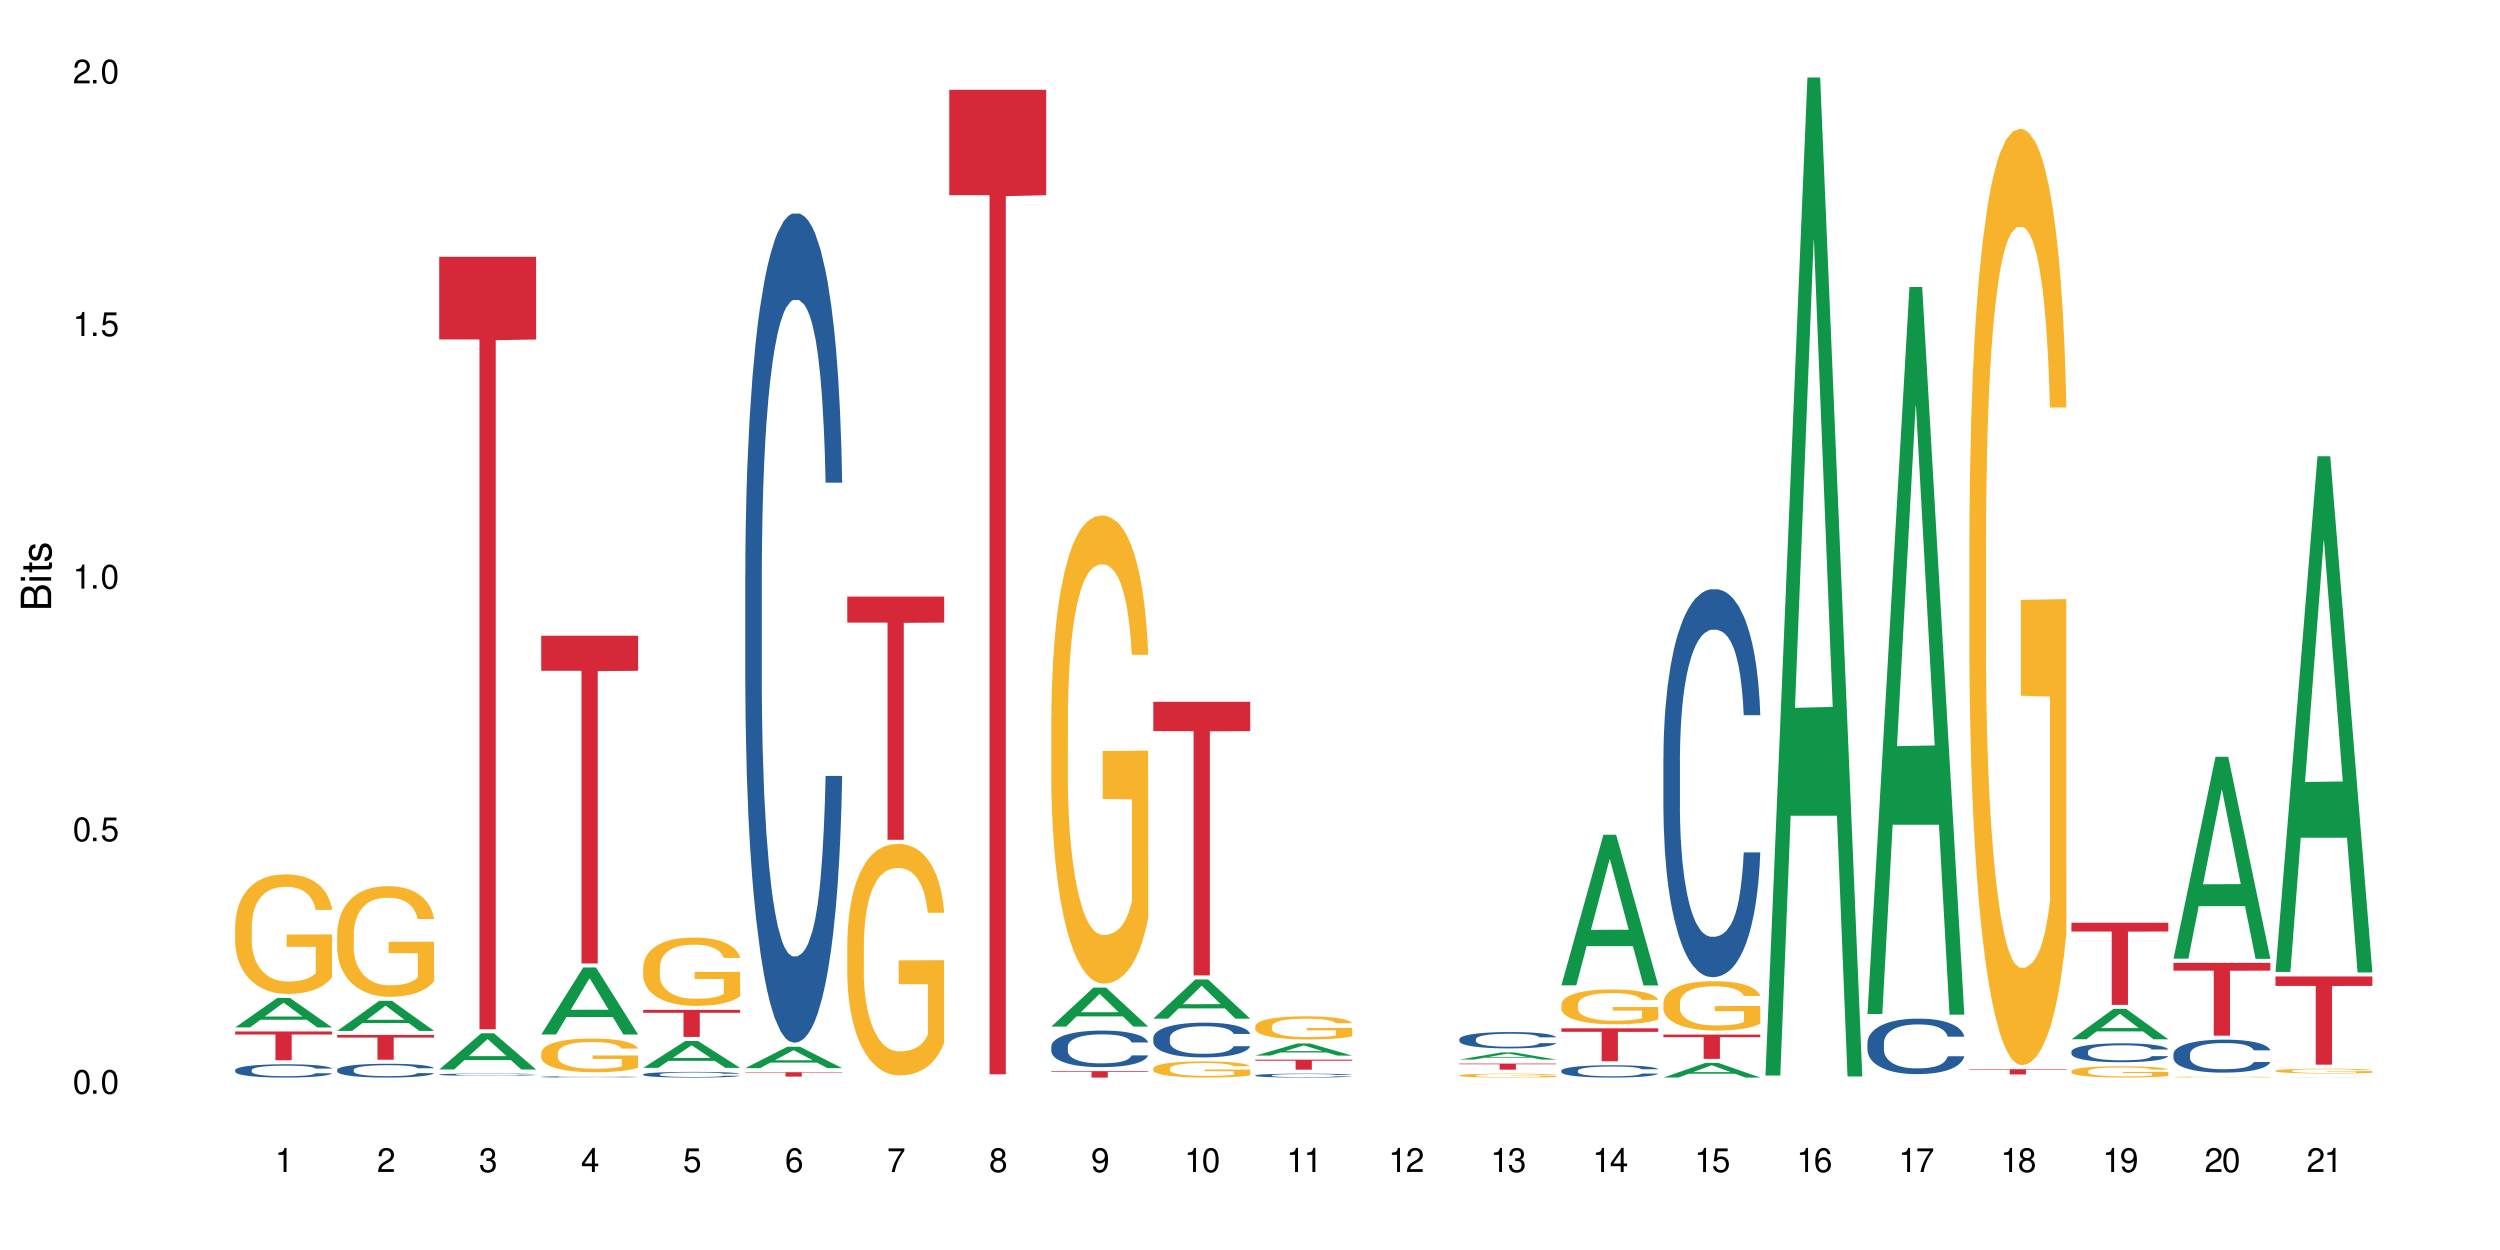 <?xml version="1.0" encoding="UTF-8"?>
<svg xmlns="http://www.w3.org/2000/svg" xmlns:xlink="http://www.w3.org/1999/xlink" width="720" height="360" viewBox="0 0 720 360">
<defs>
<g>
<g id="glyph-0-0">
</g>
<g id="glyph-0-1">
<path d="M 2.641 -6.938 C 2 -6.938 1.422 -6.656 1.078 -6.172 C 0.641 -5.562 0.406 -4.641 0.406 -3.359 C 0.406 -1.016 1.188 0.219 2.641 0.219 C 4.078 0.219 4.859 -1.016 4.859 -3.297 C 4.859 -4.641 4.656 -5.547 4.203 -6.172 C 3.844 -6.656 3.281 -6.938 2.641 -6.938 Z M 2.641 -6.188 C 3.547 -6.188 4 -5.25 4 -3.375 C 4 -1.406 3.562 -0.484 2.625 -0.484 C 1.734 -0.484 1.281 -1.438 1.281 -3.344 C 1.281 -5.25 1.734 -6.188 2.641 -6.188 Z M 2.641 -6.188 "/>
</g>
<g id="glyph-0-2">
<path d="M 1.828 -1 L 0.828 -1 L 0.828 0 L 1.828 0 Z M 1.828 -1 "/>
</g>
<g id="glyph-0-3">
<path d="M 4.562 -6.797 L 1.062 -6.797 L 0.547 -3.094 L 1.328 -3.094 C 1.719 -3.562 2.047 -3.734 2.578 -3.734 C 3.484 -3.734 4.062 -3.109 4.062 -2.094 C 4.062 -1.125 3.484 -0.531 2.578 -0.531 C 1.828 -0.531 1.375 -0.906 1.188 -1.672 L 0.328 -1.672 C 0.453 -1.109 0.547 -0.844 0.75 -0.594 C 1.125 -0.078 1.828 0.219 2.594 0.219 C 3.969 0.219 4.922 -0.781 4.922 -2.219 C 4.922 -3.562 4.031 -4.484 2.719 -4.484 C 2.25 -4.484 1.859 -4.359 1.469 -4.062 L 1.734 -5.969 L 4.562 -5.969 Z M 4.562 -6.797 "/>
</g>
<g id="glyph-0-4">
<path d="M 2.484 -4.938 L 2.484 0 L 3.328 0 L 3.328 -6.938 L 2.766 -6.938 C 2.469 -5.875 2.281 -5.734 0.984 -5.562 L 0.984 -4.938 Z M 2.484 -4.938 "/>
</g>
<g id="glyph-0-5">
<path d="M 4.859 -0.828 L 1.281 -0.828 C 1.359 -1.406 1.672 -1.781 2.5 -2.281 L 3.469 -2.828 C 4.406 -3.344 4.906 -4.062 4.906 -4.906 C 4.906 -5.484 4.672 -6.031 4.266 -6.406 C 3.859 -6.766 3.375 -6.938 2.719 -6.938 C 1.859 -6.938 1.219 -6.625 0.844 -6.031 C 0.609 -5.672 0.5 -5.234 0.484 -4.531 L 1.328 -4.531 C 1.359 -5.016 1.406 -5.281 1.531 -5.516 C 1.75 -5.938 2.188 -6.203 2.703 -6.203 C 3.469 -6.203 4.031 -5.641 4.031 -4.891 C 4.031 -4.344 3.719 -3.859 3.125 -3.516 L 2.234 -3 C 0.812 -2.172 0.406 -1.531 0.328 -0.016 L 4.859 -0.016 Z M 4.859 -0.828 "/>
</g>
<g id="glyph-0-6">
<path d="M 2.125 -3.188 L 2.578 -3.188 C 3.5 -3.188 3.984 -2.766 3.984 -1.922 C 3.984 -1.062 3.469 -0.531 2.594 -0.531 C 1.656 -0.531 1.203 -1 1.156 -2.016 L 0.312 -2.016 C 0.344 -1.453 0.438 -1.094 0.609 -0.781 C 0.953 -0.109 1.625 0.219 2.547 0.219 C 3.953 0.219 4.859 -0.625 4.859 -1.938 C 4.859 -2.828 4.516 -3.297 3.703 -3.594 C 4.344 -3.844 4.656 -4.328 4.656 -5.031 C 4.656 -6.219 3.875 -6.938 2.578 -6.938 C 1.203 -6.938 0.484 -6.172 0.453 -4.703 L 1.297 -4.703 C 1.312 -5.125 1.344 -5.359 1.453 -5.578 C 1.641 -5.969 2.062 -6.203 2.594 -6.203 C 3.344 -6.203 3.797 -5.75 3.797 -5 C 3.797 -4.516 3.609 -4.219 3.25 -4.047 C 3.016 -3.953 2.703 -3.922 2.125 -3.906 Z M 2.125 -3.188 "/>
</g>
<g id="glyph-0-7">
<path d="M 3.141 -1.672 L 3.141 0 L 3.984 0 L 3.984 -1.672 L 4.984 -1.672 L 4.984 -2.438 L 3.984 -2.438 L 3.984 -6.938 L 3.359 -6.938 L 0.266 -2.578 L 0.266 -1.672 Z M 3.141 -2.438 L 1 -2.438 L 3.141 -5.5 Z M 3.141 -2.438 "/>
</g>
<g id="glyph-0-8">
<path d="M 4.781 -5.125 C 4.609 -6.266 3.891 -6.938 2.844 -6.938 C 2.094 -6.938 1.422 -6.578 1.031 -5.953 C 0.594 -5.266 0.406 -4.422 0.406 -3.172 C 0.406 -2 0.578 -1.25 0.984 -0.641 C 1.359 -0.078 1.953 0.219 2.703 0.219 C 3.984 0.219 4.922 -0.75 4.922 -2.094 C 4.922 -3.375 4.062 -4.281 2.844 -4.281 C 2.172 -4.281 1.641 -4.031 1.281 -3.516 C 1.281 -5.234 1.828 -6.188 2.797 -6.188 C 3.391 -6.188 3.797 -5.797 3.938 -5.125 Z M 2.734 -3.531 C 3.547 -3.531 4.062 -2.953 4.062 -2.031 C 4.062 -1.156 3.484 -0.531 2.703 -0.531 C 1.922 -0.531 1.328 -1.188 1.328 -2.078 C 1.328 -2.938 1.906 -3.531 2.734 -3.531 Z M 2.734 -3.531 "/>
</g>
<g id="glyph-0-9">
<path d="M 4.984 -6.797 L 0.438 -6.797 L 0.438 -5.969 L 4.109 -5.969 C 2.5 -3.656 1.828 -2.234 1.328 0 L 2.219 0 C 2.594 -2.172 3.453 -4.047 4.984 -6.094 Z M 4.984 -6.797 "/>
</g>
<g id="glyph-0-10">
<path d="M 3.75 -3.656 C 4.469 -4.094 4.688 -4.438 4.688 -5.078 C 4.688 -6.172 3.844 -6.938 2.641 -6.938 C 1.438 -6.938 0.594 -6.172 0.594 -5.094 C 0.594 -4.438 0.812 -4.094 1.516 -3.656 C 0.734 -3.266 0.359 -2.703 0.359 -1.922 C 0.359 -0.656 1.281 0.219 2.641 0.219 C 3.984 0.219 4.922 -0.656 4.922 -1.922 C 4.922 -2.703 4.531 -3.266 3.75 -3.656 Z M 2.641 -6.188 C 3.359 -6.188 3.812 -5.75 3.812 -5.062 C 3.812 -4.406 3.344 -3.984 2.641 -3.984 C 1.922 -3.984 1.453 -4.406 1.453 -5.078 C 1.453 -5.75 1.922 -6.188 2.641 -6.188 Z M 2.641 -3.266 C 3.484 -3.266 4.062 -2.719 4.062 -1.906 C 4.062 -1.078 3.484 -0.531 2.625 -0.531 C 1.797 -0.531 1.219 -1.094 1.219 -1.906 C 1.219 -2.719 1.781 -3.266 2.641 -3.266 Z M 2.641 -3.266 "/>
</g>
<g id="glyph-0-11">
<path d="M 0.516 -1.578 C 0.672 -0.453 1.406 0.219 2.438 0.219 C 3.188 0.219 3.859 -0.141 4.266 -0.766 C 4.688 -1.453 4.891 -2.297 4.891 -3.547 C 4.891 -4.719 4.703 -5.453 4.312 -6.078 C 3.938 -6.641 3.344 -6.938 2.594 -6.938 C 1.297 -6.938 0.359 -5.969 0.359 -4.625 C 0.359 -3.344 1.234 -2.453 2.453 -2.453 C 3.094 -2.453 3.578 -2.672 4.016 -3.203 C 4 -1.484 3.469 -0.531 2.5 -0.531 C 1.906 -0.531 1.484 -0.906 1.359 -1.578 Z M 2.578 -6.203 C 3.375 -6.203 3.969 -5.531 3.969 -4.641 C 3.969 -3.797 3.391 -3.188 2.547 -3.188 C 1.734 -3.188 1.234 -3.766 1.234 -4.688 C 1.234 -5.562 1.797 -6.203 2.578 -6.203 Z M 2.578 -6.203 "/>
</g>
<g id="glyph-1-0">
</g>
<g id="glyph-1-1">
<path d="M 0 -0.953 L 0 -4.891 C 0 -5.719 -0.234 -6.344 -0.734 -6.797 C -1.188 -7.234 -1.812 -7.469 -2.5 -7.469 C -3.547 -7.469 -4.188 -7 -4.625 -5.875 C -4.984 -6.688 -5.625 -7.094 -6.531 -7.094 C -7.172 -7.094 -7.734 -6.859 -8.141 -6.391 C -8.562 -5.922 -8.75 -5.344 -8.75 -4.5 L -8.75 -0.953 Z M -4.984 -2.062 L -7.766 -2.062 L -7.766 -4.219 C -7.766 -4.844 -7.688 -5.203 -7.453 -5.5 C -7.219 -5.812 -6.859 -5.969 -6.375 -5.969 C -5.891 -5.969 -5.531 -5.812 -5.297 -5.5 C -5.062 -5.203 -4.984 -4.844 -4.984 -4.219 Z M -0.984 -2.062 L -4 -2.062 L -4 -4.781 C -4 -5.766 -3.438 -6.359 -2.484 -6.359 C -1.547 -6.359 -0.984 -5.766 -0.984 -4.781 Z M -0.984 -2.062 "/>
</g>
<g id="glyph-1-2">
<path d="M -6.281 -1.797 L -6.281 -0.797 L 0 -0.797 L 0 -1.797 Z M -8.75 -1.797 L -8.75 -0.797 L -7.484 -0.797 L -7.484 -1.797 Z M -8.75 -1.797 "/>
</g>
<g id="glyph-1-3">
<path d="M -6.281 -3.047 L -6.281 -2.016 L -8.016 -2.016 L -8.016 -1.016 L -6.281 -1.016 L -6.281 -0.172 L -5.469 -0.172 L -5.469 -1.016 L -0.719 -1.016 C -0.078 -1.016 0.281 -1.453 0.281 -2.234 C 0.281 -2.5 0.25 -2.719 0.188 -3.047 L -0.641 -3.047 C -0.609 -2.906 -0.594 -2.766 -0.594 -2.562 C -0.594 -2.141 -0.719 -2.016 -1.156 -2.016 L -5.469 -2.016 L -5.469 -3.047 Z M -6.281 -3.047 "/>
</g>
<g id="glyph-1-4">
<path d="M -4.531 -5.25 C -5.766 -5.25 -6.469 -4.422 -6.469 -2.969 C -6.469 -1.516 -5.719 -0.562 -4.547 -0.562 C -3.562 -0.562 -3.094 -1.062 -2.734 -2.562 L -2.516 -3.484 C -2.344 -4.188 -2.094 -4.469 -1.641 -4.469 C -1.047 -4.469 -0.641 -3.875 -0.641 -3 C -0.641 -2.453 -0.797 -2 -1.062 -1.75 C -1.25 -1.594 -1.422 -1.531 -1.875 -1.469 L -1.875 -0.406 C -0.422 -0.453 0.281 -1.266 0.281 -2.922 C 0.281 -4.5 -0.5 -5.516 -1.719 -5.516 C -2.656 -5.516 -3.172 -4.984 -3.469 -3.734 L -3.703 -2.766 C -3.891 -1.953 -4.156 -1.609 -4.594 -1.609 C -5.188 -1.609 -5.547 -2.125 -5.547 -2.938 C -5.547 -3.75 -5.203 -4.172 -4.531 -4.203 Z M -4.531 -5.25 "/>
</g>
</g>
</defs>
<rect x="-72" y="-36" width="864" height="432" fill="rgb(100%, 100%, 100%)" fill-opacity="1"/>
<path fill-rule="nonzero" fill="rgb(6.275%, 58.824%, 28.235%)" fill-opacity="1" d="M 67.73 295.895 L 67.762 295.887 L 79.836 287.414 L 83.504 287.414 L 95.641 295.902 L 91.379 295.902 L 88.336 293.688 L 75.008 293.688 L 72.023 295.895 L 67.73 295.895 L 76.289 292.77 L 87.113 292.762 L 81.715 288.801 L 81.656 288.793 L 81.598 288.816 L 76.258 292.762 L 76.289 292.77 Z M 67.73 295.895 "/>
<path fill-rule="nonzero" fill="rgb(14.51%, 36.078%, 60%)" fill-opacity="1" d="M 67.73 308.176 L 67.766 308.172 L 67.766 308.09 L 67.867 307.957 L 68.105 307.789 L 68.344 307.672 L 68.957 307.465 L 69.809 307.266 L 70.691 307.113 L 71.34 307.023 L 71.918 306.953 L 73.246 306.824 L 74.098 306.758 L 75.016 306.695 L 76.137 306.637 L 76.957 306.602 L 78.793 306.547 L 80.156 306.523 L 81.211 306.512 L 83.492 306.512 L 84.852 306.523 L 85.84 306.543 L 86.93 306.57 L 87.848 306.602 L 89.445 306.68 L 90.875 306.777 L 91.523 306.832 L 92.543 306.941 L 93.328 307.047 L 93.871 307.137 L 94.484 307.266 L 95.031 307.426 L 95.438 307.602 L 95.641 307.754 L 90.875 307.754 L 90.637 307.613 L 90.367 307.504 L 89.855 307.363 L 89.344 307.262 L 88.629 307.16 L 87.984 307.094 L 87.098 307.027 L 86.316 306.984 L 85.5 306.953 L 84.715 306.93 L 83.219 306.91 L 81.48 306.91 L 80.836 306.918 L 79.508 306.945 L 78.793 306.969 L 77.773 307.02 L 77.059 307.062 L 76.207 307.133 L 75.629 307.195 L 74.914 307.285 L 74.402 307.363 L 73.824 307.48 L 73.484 307.566 L 73.176 307.668 L 72.906 307.781 L 72.699 307.902 L 72.562 308.035 L 72.496 308.16 L 72.496 308.703 L 72.562 308.828 L 72.734 308.977 L 73.176 309.188 L 73.824 309.375 L 74.574 309.52 L 75.289 309.625 L 75.695 309.676 L 76.242 309.73 L 77.09 309.801 L 78.316 309.871 L 79.031 309.898 L 80.121 309.926 L 81.242 309.941 L 82.742 309.941 L 84.07 309.926 L 84.953 309.91 L 85.875 309.883 L 87.133 309.82 L 87.914 309.766 L 88.598 309.699 L 89.105 309.633 L 89.445 309.578 L 89.957 309.469 L 90.367 309.348 L 90.672 309.227 L 90.875 309.109 L 95.641 309.109 L 95.438 309.246 L 95.133 309.383 L 94.824 309.484 L 94.348 309.609 L 93.805 309.715 L 93.02 309.84 L 92.375 309.918 L 91.523 310.008 L 90.742 310.074 L 89.891 310.133 L 88.629 310.203 L 87.812 310.238 L 86.93 310.27 L 85.875 310.297 L 84.547 310.32 L 83.117 310.336 L 81.789 310.34 L 80.359 310.332 L 79.305 310.32 L 77.91 310.285 L 76.172 310.223 L 74.914 310.156 L 73.926 310.09 L 73.074 310.02 L 72.121 309.926 L 70.898 309.773 L 70.148 309.652 L 69.637 309.555 L 69.059 309.418 L 68.648 309.297 L 68.172 309.102 L 67.832 308.852 L 67.73 308.66 Z M 67.73 308.176 "/>
<path fill-rule="nonzero" fill="rgb(96.863%, 70.196%, 16.863%)" fill-opacity="1" d="M 67.73 266.559 L 67.766 266.527 L 67.766 265.898 L 67.902 264.484 L 68.242 262.535 L 68.684 260.93 L 69.16 259.672 L 69.469 259.008 L 69.977 258.066 L 70.422 257.375 L 71.543 255.957 L 72.973 254.637 L 73.754 254.07 L 74.641 253.535 L 75.898 252.938 L 76.48 252.719 L 78.25 252.215 L 80.258 251.898 L 82.469 251.805 L 83.492 251.836 L 84.887 251.961 L 86.793 252.309 L 87.883 252.621 L 88.734 252.938 L 89.617 253.348 L 90.707 253.977 L 91.727 254.73 L 92.543 255.484 L 93.363 256.43 L 94.043 257.438 L 94.621 258.539 L 95.133 259.859 L 95.438 260.961 L 95.641 262.062 L 90.91 262.062 L 90.637 260.961 L 90.332 260.109 L 89.82 259.074 L 89.312 258.316 L 88.801 257.719 L 87.848 256.902 L 87.031 256.398 L 86.008 255.957 L 85.023 255.676 L 83.898 255.484 L 83.219 255.422 L 81.414 255.422 L 79.781 255.645 L 78.828 255.895 L 78.148 256.145 L 77.195 256.617 L 76.613 256.996 L 76.273 257.246 L 75.254 258.223 L 74.574 259.105 L 74.199 259.703 L 73.723 260.645 L 73.383 261.496 L 73.008 262.754 L 72.801 263.699 L 72.531 265.836 L 72.496 271.5 L 72.598 272.695 L 72.801 273.984 L 73.074 275.117 L 73.484 276.312 L 73.891 277.227 L 74.605 278.453 L 75.219 279.27 L 75.695 279.805 L 76.613 280.656 L 76.988 280.938 L 77.875 281.504 L 78.793 281.945 L 79.918 282.324 L 80.766 282.512 L 82.129 282.668 L 83.863 282.668 L 85.906 282.48 L 87.199 282.23 L 88.086 281.977 L 88.664 281.758 L 89.379 281.41 L 89.891 281.098 L 90.367 280.75 L 90.945 280.215 L 90.945 272.695 L 82.539 272.664 L 82.539 269.141 L 95.609 269.109 L 95.641 281.41 L 94.926 282.262 L 94.043 283.078 L 93.191 283.707 L 92.305 284.242 L 91.047 284.84 L 90.027 285.219 L 88.461 285.656 L 87.031 285.941 L 85.531 286.129 L 84.207 286.223 L 82.641 286.254 L 81.242 286.191 L 79.746 286.004 L 78.555 285.754 L 77.465 285.438 L 76.375 285.027 L 75.016 284.367 L 74.129 283.832 L 73.211 283.172 L 72.293 282.387 L 71.477 281.535 L 70.93 280.875 L 70.387 280.121 L 69.809 279.176 L 69.262 278.105 L 68.855 277.133 L 68.48 276.031 L 68.207 274.992 L 67.934 273.578 L 67.801 272.445 L 67.73 271.469 Z M 67.73 266.559 "/>
<path fill-rule="nonzero" fill="rgb(83.922%, 15.686%, 22.353%)" fill-opacity="1" d="M 67.73 297.059 L 95.641 297.059 L 95.641 297.945 L 84.008 297.953 L 84.008 305.355 L 79.328 305.355 L 79.328 297.961 L 79.262 297.945 L 67.73 297.945 Z M 67.73 297.059 "/>
<path fill-rule="nonzero" fill="rgb(6.275%, 58.824%, 28.235%)" fill-opacity="1" d="M 97.109 296.902 L 97.141 296.895 L 109.219 288.238 L 112.887 288.238 L 125.023 296.91 L 120.758 296.91 L 117.715 294.645 L 104.387 294.645 L 101.406 296.902 L 97.109 296.902 L 105.668 293.711 L 116.492 293.703 L 111.098 289.656 L 111.035 289.645 L 110.977 289.672 L 105.641 293.703 L 105.668 293.711 Z M 97.109 296.902 "/>
<path fill-rule="nonzero" fill="rgb(14.51%, 36.078%, 60%)" fill-opacity="1" d="M 97.109 308.098 L 97.145 308.094 L 97.145 308.004 L 97.246 307.867 L 97.484 307.695 L 97.723 307.574 L 98.336 307.359 L 99.188 307.152 L 100.074 306.992 L 100.719 306.898 L 101.297 306.824 L 102.625 306.691 L 103.477 306.621 L 104.395 306.562 L 105.52 306.5 L 106.336 306.461 L 108.172 306.406 L 109.535 306.379 L 110.59 306.367 L 112.871 306.367 L 114.23 306.383 L 115.219 306.402 L 116.309 306.43 L 117.227 306.461 L 118.828 306.543 L 120.258 306.645 L 120.902 306.703 L 121.926 306.816 L 122.707 306.922 L 123.254 307.02 L 123.863 307.152 L 124.41 307.316 L 124.816 307.5 L 125.023 307.656 L 120.258 307.656 L 120.02 307.512 L 119.746 307.398 L 119.234 307.25 L 118.727 307.145 L 118.012 307.039 L 117.363 306.973 L 116.48 306.902 L 115.695 306.859 L 114.879 306.824 L 114.098 306.805 L 112.598 306.781 L 110.863 306.781 L 110.215 306.789 L 108.887 306.82 L 108.172 306.844 L 107.152 306.895 L 106.438 306.941 L 105.586 307.016 L 105.008 307.078 L 104.293 307.172 L 103.781 307.254 L 103.203 307.375 L 102.863 307.465 L 102.559 307.566 L 102.285 307.688 L 102.082 307.812 L 101.945 307.949 L 101.875 308.078 L 101.875 308.641 L 101.945 308.77 L 102.113 308.926 L 102.559 309.145 L 103.203 309.336 L 103.953 309.488 L 104.668 309.598 L 105.074 309.648 L 105.621 309.707 L 106.473 309.781 L 107.695 309.852 L 108.41 309.883 L 109.5 309.91 L 110.625 309.926 L 112.121 309.926 L 113.449 309.91 L 114.336 309.895 L 115.254 309.863 L 116.512 309.801 L 117.297 309.746 L 117.977 309.676 L 118.488 309.605 L 118.828 309.547 L 119.34 309.438 L 119.746 309.312 L 120.055 309.184 L 120.258 309.062 L 125.023 309.062 L 124.816 309.207 L 124.512 309.348 L 124.207 309.453 L 123.73 309.582 L 123.184 309.695 L 122.402 309.82 L 121.754 309.902 L 120.902 309.996 L 120.121 310.062 L 119.27 310.125 L 118.012 310.199 L 117.195 310.234 L 116.309 310.266 L 115.254 310.297 L 113.926 310.32 L 112.496 310.336 L 111.168 310.34 L 109.738 310.332 L 108.684 310.316 L 107.289 310.285 L 105.551 310.219 L 104.293 310.152 L 103.305 310.082 L 102.457 310.008 L 101.504 309.91 L 100.277 309.75 L 99.527 309.629 L 99.016 309.527 L 98.438 309.387 L 98.031 309.258 L 97.555 309.055 L 97.215 308.797 L 97.109 308.598 Z M 97.109 308.098 "/>
<path fill-rule="nonzero" fill="rgb(96.863%, 70.196%, 16.863%)" fill-opacity="1" d="M 97.109 268.863 L 97.145 268.832 L 97.145 268.25 L 97.281 266.941 L 97.621 265.137 L 98.062 263.652 L 98.539 262.488 L 98.848 261.875 L 99.359 261.004 L 99.801 260.363 L 100.922 259.055 L 102.352 257.832 L 103.137 257.309 L 104.02 256.812 L 105.281 256.258 L 105.859 256.055 L 107.629 255.59 L 109.637 255.301 L 111.852 255.211 L 112.871 255.242 L 114.266 255.355 L 116.172 255.676 L 117.262 255.969 L 118.113 256.258 L 118.996 256.637 L 120.086 257.219 L 121.109 257.918 L 121.926 258.617 L 122.742 259.488 L 123.422 260.422 L 124 261.441 L 124.512 262.664 L 124.816 263.68 L 125.023 264.699 L 120.293 264.699 L 120.02 263.68 L 119.711 262.895 L 119.203 261.934 L 118.691 261.238 L 118.18 260.684 L 117.227 259.926 L 116.41 259.461 L 115.391 259.055 L 114.402 258.793 L 113.277 258.617 L 112.598 258.559 L 110.793 258.559 L 109.16 258.762 L 108.207 258.996 L 107.527 259.227 L 106.574 259.664 L 105.996 260.016 L 105.656 260.246 L 104.633 261.148 L 103.953 261.965 L 103.578 262.516 L 103.102 263.391 L 102.762 264.176 L 102.387 265.34 L 102.184 266.215 L 101.91 268.191 L 101.875 273.43 L 101.98 274.535 L 102.184 275.73 L 102.457 276.777 L 102.863 277.883 L 103.273 278.727 L 103.988 279.863 L 104.598 280.621 L 105.074 281.113 L 105.996 281.902 L 106.371 282.164 L 107.254 282.688 L 108.172 283.094 L 109.297 283.441 L 110.148 283.617 L 111.508 283.762 L 113.246 283.762 L 115.289 283.59 L 116.582 283.355 L 117.465 283.121 L 118.043 282.918 L 118.758 282.598 L 119.27 282.309 L 119.746 281.988 L 120.324 281.492 L 120.324 274.535 L 111.918 274.508 L 111.918 271.25 L 124.988 271.219 L 125.023 282.598 L 124.309 283.387 L 123.422 284.141 L 122.57 284.723 L 121.688 285.219 L 120.426 285.77 L 119.406 286.121 L 117.84 286.527 L 116.41 286.789 L 114.914 286.965 L 113.586 287.051 L 112.02 287.082 L 110.625 287.023 L 109.125 286.848 L 107.934 286.617 L 106.848 286.324 L 105.758 285.945 L 104.395 285.336 L 103.512 284.84 L 102.59 284.23 L 101.672 283.5 L 100.855 282.715 L 100.312 282.105 L 99.766 281.406 L 99.188 280.531 L 98.645 279.543 L 98.234 278.641 L 97.859 277.621 L 97.586 276.66 L 97.316 275.352 L 97.18 274.305 L 97.109 273.402 Z M 97.109 268.863 "/>
<path fill-rule="nonzero" fill="rgb(83.922%, 15.686%, 22.353%)" fill-opacity="1" d="M 97.109 298.066 L 125.023 298.066 L 125.023 298.832 L 113.391 298.836 L 113.391 305.211 L 108.711 305.211 L 108.711 298.844 L 108.641 298.832 L 97.109 298.832 Z M 97.109 298.066 "/>
<path fill-rule="nonzero" fill="rgb(6.275%, 58.824%, 28.235%)" fill-opacity="1" d="M 126.492 308.012 L 126.52 308 L 138.598 297.586 L 142.266 297.586 L 154.402 308.02 L 150.137 308.02 L 147.098 305.297 L 133.766 305.297 L 130.785 308.012 L 126.492 308.012 L 135.051 304.168 L 145.875 304.16 L 140.477 299.289 L 140.418 299.281 L 140.359 299.309 L 135.02 304.16 L 135.051 304.168 Z M 126.492 308.012 "/>
<path fill-rule="nonzero" fill="rgb(14.51%, 36.078%, 60%)" fill-opacity="1" d="M 126.492 309.461 L 126.527 309.457 L 126.527 309.445 L 126.629 309.422 L 126.867 309.395 L 127.105 309.375 L 127.715 309.34 L 128.566 309.305 L 129.453 309.277 L 130.098 309.266 L 130.68 309.254 L 132.004 309.23 L 132.855 309.219 L 133.777 309.207 L 134.898 309.199 L 135.715 309.191 L 137.555 309.184 L 138.914 309.18 L 139.969 309.176 L 142.25 309.176 L 143.613 309.18 L 144.602 309.184 L 145.688 309.188 L 146.609 309.191 L 148.207 309.207 L 149.637 309.223 L 150.285 309.23 L 151.305 309.25 L 152.09 309.27 L 152.633 309.285 L 153.246 309.305 L 153.789 309.332 L 154.199 309.363 L 154.402 309.387 L 149.637 309.387 L 149.398 309.363 L 149.125 309.344 L 148.617 309.32 L 148.105 309.305 L 147.391 309.285 L 146.742 309.277 L 145.859 309.266 L 145.078 309.258 L 144.258 309.254 L 143.477 309.25 L 141.98 309.246 L 139.598 309.246 L 138.27 309.25 L 137.555 309.254 L 136.531 309.262 L 135.816 309.27 L 134.969 309.281 L 134.387 309.293 L 133.672 309.309 L 133.164 309.32 L 132.586 309.34 L 132.242 309.355 L 131.938 309.371 L 131.664 309.391 L 131.461 309.414 L 131.324 309.434 L 131.258 309.457 L 131.258 309.547 L 131.324 309.57 L 131.496 309.594 L 131.938 309.629 L 132.586 309.66 L 133.332 309.688 L 134.047 309.703 L 134.457 309.711 L 135 309.723 L 135.852 309.734 L 137.078 309.746 L 137.793 309.75 L 138.883 309.754 L 140.004 309.758 L 141.504 309.758 L 142.828 309.754 L 143.715 309.75 L 144.633 309.746 L 145.895 309.738 L 146.676 309.727 L 147.355 309.715 L 147.867 309.703 L 148.207 309.695 L 148.719 309.676 L 149.125 309.656 L 149.434 309.637 L 149.637 309.617 L 154.402 309.617 L 154.199 309.641 L 153.891 309.664 L 153.586 309.68 L 153.109 309.699 L 152.566 309.719 L 151.781 309.738 L 151.137 309.754 L 150.285 309.77 L 149.5 309.781 L 148.648 309.789 L 147.391 309.801 L 146.574 309.809 L 145.688 309.812 L 144.633 309.816 L 143.305 309.82 L 141.875 309.824 L 139.121 309.824 L 138.062 309.82 L 136.668 309.816 L 134.934 309.805 L 133.672 309.793 L 132.688 309.781 L 131.836 309.77 L 130.883 309.754 L 129.656 309.73 L 128.906 309.707 L 128.398 309.691 L 127.82 309.668 L 127.41 309.648 L 126.934 309.613 L 126.594 309.574 L 126.492 309.539 Z M 126.492 309.461 "/>
<path fill-rule="nonzero" fill="rgb(83.922%, 15.686%, 22.353%)" fill-opacity="1" d="M 126.492 73.957 L 154.402 73.957 L 154.402 97.77 L 142.77 97.98 L 142.77 296.426 L 138.09 296.426 L 138.09 98.188 L 138.023 97.77 L 126.492 97.77 Z M 126.492 73.957 "/>
<path fill-rule="nonzero" fill="rgb(6.275%, 58.824%, 28.235%)" fill-opacity="1" d="M 155.871 297.926 L 155.902 297.906 L 167.977 278.629 L 171.645 278.629 L 183.781 297.945 L 179.52 297.945 L 176.477 292.902 L 163.148 292.902 L 160.164 297.926 L 155.871 297.926 L 164.43 290.816 L 175.254 290.797 L 169.855 281.785 L 169.797 281.766 L 169.738 281.82 L 164.398 290.797 L 164.43 290.816 Z M 155.871 297.926 "/>
<path fill-rule="nonzero" fill="rgb(14.51%, 36.078%, 60%)" fill-opacity="1" d="M 155.871 310.129 L 155.906 310.129 L 155.906 310.117 L 156.008 310.105 L 156.246 310.09 L 156.484 310.078 L 157.098 310.059 L 157.949 310.039 L 158.832 310.023 L 159.48 310.016 L 160.059 310.008 L 161.387 309.996 L 162.238 309.988 L 163.156 309.984 L 164.277 309.977 L 165.098 309.973 L 166.934 309.969 L 168.297 309.965 L 172.992 309.965 L 173.98 309.969 L 175.07 309.969 L 175.988 309.973 L 177.59 309.98 L 179.016 309.992 L 179.664 309.996 L 180.684 310.008 L 181.469 310.016 L 182.012 310.027 L 182.625 310.039 L 183.172 310.055 L 183.578 310.07 L 183.781 310.086 L 179.016 310.086 L 178.777 310.074 L 178.508 310.062 L 177.996 310.047 L 177.484 310.039 L 176.77 310.027 L 176.125 310.02 L 175.238 310.016 L 174.457 310.012 L 173.641 310.008 L 172.855 310.004 L 168.977 310.004 L 167.648 310.008 L 166.934 310.008 L 165.914 310.016 L 165.199 310.02 L 164.348 310.027 L 163.77 310.031 L 163.055 310.039 L 162.543 310.047 L 161.965 310.059 L 161.625 310.066 L 161.316 310.078 L 161.047 310.09 L 160.84 310.102 L 160.703 310.113 L 160.637 310.125 L 160.637 310.18 L 160.703 310.191 L 160.875 310.207 L 161.316 310.227 L 161.965 310.246 L 162.715 310.258 L 163.43 310.27 L 163.836 310.273 L 164.383 310.281 L 165.23 310.285 L 166.457 310.293 L 167.172 310.297 L 168.262 310.301 L 172.211 310.301 L 173.094 310.297 L 174.016 310.293 L 175.273 310.289 L 176.055 310.285 L 176.738 310.277 L 177.246 310.27 L 177.59 310.266 L 178.098 310.254 L 178.508 310.242 L 178.812 310.23 L 179.016 310.219 L 183.781 310.219 L 183.578 310.234 L 183.273 310.246 L 182.965 310.258 L 182.488 310.27 L 181.945 310.277 L 181.16 310.289 L 180.516 310.297 L 179.664 310.309 L 178.883 310.312 L 178.031 310.32 L 176.77 310.328 L 175.953 310.328 L 175.07 310.332 L 174.016 310.336 L 172.688 310.336 L 171.258 310.34 L 168.5 310.34 L 167.445 310.336 L 166.051 310.336 L 164.312 310.328 L 163.055 310.32 L 162.066 310.316 L 161.215 310.309 L 160.262 310.301 L 159.039 310.285 L 158.289 310.273 L 157.777 310.262 L 157.199 310.25 L 156.789 310.238 L 156.312 310.219 L 155.973 310.195 L 155.871 310.176 Z M 155.871 310.129 "/>
<path fill-rule="nonzero" fill="rgb(96.863%, 70.196%, 16.863%)" fill-opacity="1" d="M 155.871 303.258 L 155.906 303.25 L 155.906 303.074 L 156.043 302.672 L 156.383 302.125 L 156.824 301.672 L 157.301 301.316 L 157.609 301.133 L 158.117 300.863 L 158.562 300.672 L 159.684 300.27 L 161.113 299.898 L 161.895 299.738 L 162.781 299.59 L 164.039 299.422 L 164.621 299.359 L 166.391 299.215 L 168.398 299.129 L 170.609 299.102 L 171.633 299.109 L 173.027 299.145 L 174.934 299.242 L 176.023 299.332 L 176.875 299.422 L 177.758 299.535 L 178.848 299.711 L 179.867 299.926 L 180.684 300.137 L 181.504 300.402 L 182.184 300.688 L 182.762 301 L 183.273 301.371 L 183.578 301.68 L 183.781 301.992 L 179.051 301.992 L 178.777 301.68 L 178.473 301.441 L 177.961 301.148 L 177.453 300.938 L 176.941 300.77 L 175.988 300.539 L 175.172 300.395 L 174.148 300.27 L 173.164 300.191 L 172.039 300.137 L 171.359 300.121 L 169.555 300.121 L 167.922 300.184 L 166.969 300.254 L 166.289 300.324 L 165.336 300.457 L 164.754 300.562 L 164.414 300.633 L 163.395 300.91 L 162.715 301.156 L 162.34 301.324 L 161.863 301.594 L 161.523 301.832 L 161.148 302.188 L 160.941 302.453 L 160.672 303.055 L 160.637 304.648 L 160.738 304.988 L 160.941 305.352 L 161.215 305.668 L 161.625 306.008 L 162.031 306.262 L 162.746 306.609 L 163.359 306.84 L 163.836 306.992 L 164.754 307.23 L 165.129 307.309 L 166.016 307.469 L 166.934 307.594 L 168.059 307.699 L 168.906 307.754 L 170.27 307.797 L 172.004 307.797 L 174.047 307.742 L 175.34 307.672 L 176.227 307.602 L 176.805 307.539 L 177.52 307.441 L 178.031 307.355 L 178.508 307.258 L 179.086 307.105 L 179.086 304.988 L 170.68 304.977 L 170.68 303.984 L 183.75 303.977 L 183.781 307.441 L 183.066 307.684 L 182.184 307.914 L 181.332 308.09 L 180.445 308.242 L 179.188 308.41 L 178.168 308.516 L 176.602 308.641 L 175.172 308.719 L 173.672 308.773 L 172.348 308.797 L 170.781 308.809 L 169.383 308.789 L 167.887 308.738 L 166.695 308.664 L 165.605 308.578 L 164.516 308.461 L 163.156 308.277 L 162.27 308.125 L 161.352 307.938 L 160.434 307.719 L 159.617 307.477 L 159.07 307.293 L 158.527 307.078 L 157.949 306.812 L 157.402 306.512 L 156.996 306.238 L 156.621 305.926 L 156.348 305.633 L 156.074 305.234 L 155.941 304.918 L 155.871 304.641 Z M 155.871 303.258 "/>
<path fill-rule="nonzero" fill="rgb(83.922%, 15.686%, 22.353%)" fill-opacity="1" d="M 155.871 183.09 L 183.781 183.09 L 183.781 193.191 L 172.148 193.281 L 172.148 277.473 L 167.469 277.473 L 167.469 193.367 L 167.402 193.191 L 155.871 193.191 Z M 155.871 183.09 "/>
<path fill-rule="nonzero" fill="rgb(6.275%, 58.824%, 28.235%)" fill-opacity="1" d="M 185.25 307.543 L 185.281 307.535 L 197.359 299.801 L 201.027 299.801 L 213.164 307.551 L 208.898 307.551 L 205.855 305.527 L 192.527 305.527 L 189.547 307.543 L 185.25 307.543 L 193.809 304.691 L 204.633 304.684 L 199.238 301.066 L 199.176 301.059 L 199.117 301.082 L 193.781 304.684 L 193.809 304.691 Z M 185.25 307.543 "/>
<path fill-rule="nonzero" fill="rgb(14.51%, 36.078%, 60%)" fill-opacity="1" d="M 185.25 309.418 L 185.285 309.418 L 185.285 309.379 L 185.387 309.324 L 185.625 309.254 L 185.863 309.203 L 186.477 309.113 L 187.328 309.031 L 188.215 308.965 L 188.859 308.926 L 189.438 308.895 L 190.766 308.84 L 191.617 308.812 L 192.535 308.785 L 193.66 308.762 L 194.477 308.746 L 196.312 308.723 L 197.676 308.711 L 198.73 308.707 L 201.012 308.707 L 202.371 308.715 L 203.359 308.723 L 204.449 308.734 L 205.367 308.746 L 206.969 308.777 L 208.398 308.82 L 209.043 308.844 L 210.066 308.891 L 210.848 308.938 L 211.395 308.973 L 212.004 309.031 L 212.551 309.098 L 212.957 309.172 L 213.164 309.238 L 208.398 309.238 L 208.16 309.176 L 207.887 309.133 L 207.375 309.07 L 206.867 309.027 L 206.152 308.984 L 205.504 308.957 L 204.621 308.926 L 203.836 308.91 L 203.02 308.895 L 202.238 308.887 L 200.738 308.879 L 198.355 308.879 L 197.027 308.891 L 196.312 308.902 L 195.293 308.922 L 194.578 308.941 L 193.727 308.973 L 193.148 309 L 192.434 309.039 L 191.922 309.07 L 191.344 309.121 L 191.004 309.156 L 190.699 309.199 L 190.426 309.25 L 190.223 309.301 L 190.086 309.355 L 190.016 309.41 L 190.016 309.641 L 190.086 309.695 L 190.254 309.758 L 190.699 309.848 L 191.344 309.93 L 192.094 309.992 L 192.809 310.035 L 193.215 310.055 L 193.762 310.078 L 194.613 310.109 L 195.836 310.141 L 196.551 310.152 L 197.641 310.164 L 198.766 310.168 L 200.262 310.168 L 201.59 310.164 L 202.477 310.156 L 203.395 310.145 L 204.652 310.117 L 205.438 310.094 L 206.117 310.066 L 206.629 310.039 L 206.969 310.016 L 207.48 309.969 L 207.887 309.918 L 208.195 309.863 L 208.398 309.812 L 213.164 309.812 L 212.957 309.875 L 212.652 309.934 L 212.348 309.977 L 211.871 310.027 L 211.324 310.074 L 210.543 310.125 L 209.895 310.16 L 209.043 310.199 L 208.262 310.227 L 207.41 310.25 L 206.152 310.281 L 205.336 310.297 L 204.449 310.309 L 203.395 310.32 L 202.066 310.332 L 200.637 310.34 L 199.309 310.34 L 197.879 310.336 L 196.824 310.332 L 195.43 310.316 L 193.691 310.289 L 192.434 310.262 L 191.445 310.234 L 190.598 310.203 L 189.645 310.164 L 188.418 310.098 L 187.668 310.047 L 187.156 310.004 L 186.578 309.945 L 186.172 309.895 L 185.695 309.812 L 185.355 309.707 L 185.25 309.625 Z M 185.25 309.418 "/>
<path fill-rule="nonzero" fill="rgb(96.863%, 70.196%, 16.863%)" fill-opacity="1" d="M 185.25 278.449 L 185.285 278.43 L 185.285 278.07 L 185.422 277.262 L 185.762 276.148 L 186.203 275.23 L 186.68 274.516 L 186.988 274.137 L 187.5 273.598 L 187.941 273.203 L 189.062 272.395 L 190.492 271.641 L 191.277 271.316 L 192.16 271.012 L 193.422 270.668 L 194 270.543 L 195.77 270.258 L 197.777 270.078 L 199.992 270.023 L 201.012 270.039 L 202.406 270.113 L 204.312 270.309 L 205.402 270.488 L 206.254 270.668 L 207.137 270.902 L 208.227 271.262 L 209.25 271.695 L 210.066 272.125 L 210.883 272.664 L 211.562 273.238 L 212.141 273.867 L 212.652 274.621 L 212.957 275.25 L 213.164 275.879 L 208.434 275.879 L 208.16 275.25 L 207.852 274.766 L 207.344 274.172 L 206.832 273.742 L 206.32 273.398 L 205.367 272.934 L 204.551 272.645 L 203.531 272.395 L 202.543 272.23 L 201.422 272.125 L 200.738 272.09 L 198.934 272.09 L 197.301 272.215 L 196.348 272.359 L 195.668 272.5 L 194.715 272.77 L 194.137 272.988 L 193.797 273.129 L 192.773 273.688 L 192.094 274.191 L 191.719 274.531 L 191.242 275.07 L 190.902 275.555 L 190.527 276.273 L 190.324 276.812 L 190.051 278.035 L 190.016 281.27 L 190.121 281.949 L 190.324 282.688 L 190.598 283.332 L 191.004 284.016 L 191.414 284.539 L 192.129 285.238 L 192.738 285.703 L 193.215 286.012 L 194.137 286.496 L 194.512 286.656 L 195.395 286.98 L 196.312 287.23 L 197.438 287.449 L 198.289 287.555 L 199.648 287.645 L 201.387 287.645 L 203.43 287.539 L 204.723 287.395 L 205.605 287.25 L 206.184 287.125 L 206.898 286.926 L 207.41 286.746 L 207.887 286.551 L 208.465 286.242 L 208.465 281.949 L 200.059 281.934 L 200.059 279.922 L 213.129 279.902 L 213.164 286.926 L 212.449 287.41 L 211.562 287.879 L 210.711 288.238 L 209.828 288.543 L 208.566 288.883 L 207.547 289.102 L 205.98 289.352 L 204.551 289.512 L 203.055 289.621 L 201.727 289.676 L 200.16 289.691 L 198.766 289.656 L 197.266 289.551 L 196.074 289.406 L 194.988 289.227 L 193.898 288.992 L 192.535 288.613 L 191.652 288.309 L 190.73 287.934 L 189.812 287.484 L 188.996 287 L 188.453 286.621 L 187.906 286.191 L 187.328 285.652 L 186.785 285.039 L 186.375 284.484 L 186 283.855 L 185.727 283.262 L 185.457 282.453 L 185.32 281.809 L 185.25 281.25 Z M 185.25 278.449 "/>
<path fill-rule="nonzero" fill="rgb(83.922%, 15.686%, 22.353%)" fill-opacity="1" d="M 185.25 290.848 L 213.164 290.848 L 213.164 291.684 L 201.531 291.691 L 201.531 298.645 L 196.852 298.645 L 196.852 291.699 L 196.781 291.684 L 185.25 291.684 Z M 185.25 290.848 "/>
<path fill-rule="nonzero" fill="rgb(6.275%, 58.824%, 28.235%)" fill-opacity="1" d="M 214.633 307.621 L 214.66 307.617 L 226.738 301.465 L 230.406 301.465 L 242.543 307.629 L 238.277 307.629 L 235.238 306.02 L 221.906 306.02 L 218.926 307.621 L 214.633 307.621 L 223.191 305.355 L 234.016 305.348 L 228.617 302.473 L 228.559 302.465 L 228.5 302.484 L 223.16 305.348 L 223.191 305.355 Z M 214.633 307.621 "/>
<path fill-rule="nonzero" fill="rgb(14.51%, 36.078%, 60%)" fill-opacity="1" d="M 214.633 165.414 L 214.668 165.195 L 214.668 159.957 L 214.77 151.664 L 215.008 141.188 L 215.246 133.984 L 215.859 121.105 L 216.707 108.664 L 217.594 99.062 L 218.238 93.387 L 218.82 89.02 L 220.145 80.945 L 220.996 76.797 L 221.918 73.086 L 223.039 69.375 L 223.855 67.191 L 225.695 63.699 L 227.055 62.172 L 228.109 61.52 L 230.391 61.52 L 231.754 62.391 L 232.742 63.48 L 233.828 65.227 L 234.75 67.191 L 236.348 71.996 L 237.777 78.105 L 238.426 81.598 L 239.445 88.367 L 240.23 94.914 L 240.773 100.59 L 241.387 108.664 L 241.93 118.488 L 242.34 129.617 L 242.543 139.004 L 237.777 139.004 L 237.539 130.273 L 237.266 123.508 L 236.758 114.559 L 236.246 108.227 L 235.531 101.898 L 234.883 97.75 L 234 93.605 L 233.219 90.984 L 232.398 89.02 L 231.617 87.711 L 230.121 86.402 L 228.383 86.402 L 227.738 86.836 L 226.41 88.582 L 225.695 90.113 L 224.672 93.168 L 223.957 96.004 L 223.109 100.371 L 222.527 104.082 L 221.812 109.758 L 221.305 114.777 L 220.727 121.98 L 220.383 127.438 L 220.078 133.547 L 219.805 140.75 L 219.602 148.391 L 219.465 156.465 L 219.398 164.324 L 219.398 198.156 L 219.465 206.016 L 219.637 215.18 L 220.078 228.496 L 220.727 240.066 L 221.473 249.23 L 222.188 255.781 L 222.598 258.836 L 223.141 262.328 L 223.992 266.695 L 225.219 271.059 L 225.934 272.805 L 227.023 274.551 L 228.145 275.426 L 229.645 275.426 L 230.969 274.551 L 231.855 273.461 L 232.773 271.715 L 234.035 268.004 L 234.816 264.512 L 235.496 260.363 L 236.008 256.219 L 236.348 252.723 L 236.859 245.957 L 237.266 238.535 L 237.574 230.898 L 237.777 223.477 L 242.543 223.477 L 242.34 232.207 L 242.031 240.719 L 241.727 247.051 L 241.25 254.688 L 240.707 261.457 L 239.922 269.094 L 239.277 274.113 L 238.426 279.57 L 237.641 283.719 L 236.789 287.43 L 235.531 291.797 L 234.715 293.977 L 233.828 295.941 L 232.773 297.688 L 231.445 299.215 L 230.016 300.09 L 228.691 300.309 L 227.262 299.871 L 226.203 299 L 224.809 297.035 L 223.074 293.105 L 221.812 288.957 L 220.828 284.812 L 219.977 280.445 L 219.023 274.551 L 217.797 264.949 L 217.047 257.527 L 216.539 251.414 L 215.961 242.902 L 215.551 235.262 L 215.074 223.039 L 214.734 207.543 L 214.633 195.539 Z M 214.633 165.414 "/>
<path fill-rule="nonzero" fill="rgb(83.922%, 15.686%, 22.353%)" fill-opacity="1" d="M 214.633 308.785 L 242.543 308.785 L 242.543 308.922 L 230.91 308.922 L 230.91 310.07 L 226.23 310.07 L 226.23 308.926 L 226.164 308.922 L 214.633 308.922 Z M 214.633 308.785 "/>
<path fill-rule="nonzero" fill="rgb(96.863%, 70.196%, 16.863%)" fill-opacity="1" d="M 244.012 271.594 L 244.047 271.531 L 244.047 270.312 L 244.184 267.57 L 244.523 263.793 L 244.965 260.688 L 245.441 258.25 L 245.75 256.973 L 246.258 255.145 L 246.703 253.801 L 247.824 251.062 L 249.254 248.5 L 250.035 247.406 L 250.922 246.371 L 252.18 245.211 L 252.762 244.785 L 254.531 243.809 L 256.539 243.203 L 258.75 243.02 L 259.773 243.078 L 261.168 243.324 L 263.074 243.992 L 264.164 244.602 L 265.016 245.211 L 265.898 246.004 L 266.988 247.223 L 268.008 248.684 L 268.824 250.148 L 269.645 251.977 L 270.324 253.926 L 270.902 256.059 L 271.414 258.617 L 271.719 260.75 L 271.922 262.879 L 267.191 262.879 L 266.918 260.75 L 266.613 259.102 L 266.102 257.094 L 265.594 255.629 L 265.082 254.473 L 264.129 252.887 L 263.312 251.914 L 262.289 251.062 L 261.305 250.512 L 260.18 250.148 L 259.5 250.023 L 257.695 250.023 L 256.062 250.453 L 255.109 250.938 L 254.43 251.426 L 253.477 252.34 L 252.895 253.07 L 252.555 253.559 L 251.535 255.449 L 250.855 257.152 L 250.48 258.312 L 250.004 260.141 L 249.664 261.785 L 249.289 264.223 L 249.082 266.051 L 248.812 270.191 L 248.777 281.16 L 248.879 283.473 L 249.082 285.973 L 249.355 288.164 L 249.766 290.48 L 250.172 292.246 L 250.887 294.625 L 251.5 296.207 L 251.977 297.242 L 252.895 298.887 L 253.27 299.438 L 254.156 300.535 L 255.074 301.387 L 256.199 302.117 L 257.051 302.484 L 258.41 302.789 L 260.145 302.789 L 262.188 302.422 L 263.48 301.934 L 264.367 301.449 L 264.945 301.02 L 265.66 300.352 L 266.172 299.742 L 266.648 299.07 L 267.227 298.035 L 267.227 283.473 L 258.82 283.414 L 258.82 276.59 L 271.891 276.527 L 271.922 300.352 L 271.207 301.996 L 270.324 303.578 L 269.473 304.797 L 268.586 305.836 L 267.328 306.992 L 266.309 307.723 L 264.742 308.574 L 263.312 309.125 L 261.812 309.488 L 260.488 309.672 L 258.922 309.734 L 257.527 309.613 L 256.027 309.246 L 254.836 308.758 L 253.746 308.148 L 252.656 307.355 L 251.297 306.078 L 250.41 305.043 L 249.492 303.762 L 248.574 302.238 L 247.758 300.594 L 247.211 299.316 L 246.668 297.852 L 246.09 296.023 L 245.543 293.953 L 245.137 292.066 L 244.762 289.934 L 244.488 287.922 L 244.215 285.18 L 244.082 282.988 L 244.012 281.098 Z M 244.012 271.594 "/>
<path fill-rule="nonzero" fill="rgb(83.922%, 15.686%, 22.353%)" fill-opacity="1" d="M 244.012 171.812 L 271.922 171.812 L 271.922 179.312 L 260.289 179.379 L 260.289 241.863 L 255.609 241.863 L 255.609 179.441 L 255.543 179.312 L 244.012 179.312 Z M 244.012 171.812 "/>
<path fill-rule="nonzero" fill="rgb(83.922%, 15.686%, 22.353%)" fill-opacity="1" d="M 273.391 25.871 L 301.305 25.871 L 301.305 56.223 L 289.672 56.488 L 289.672 309.41 L 284.992 309.41 L 284.992 56.754 L 284.922 56.223 L 273.391 56.223 Z M 273.391 25.871 "/>
<path fill-rule="nonzero" fill="rgb(6.275%, 58.824%, 28.235%)" fill-opacity="1" d="M 302.773 295.652 L 302.801 295.641 L 314.879 284.438 L 318.547 284.438 L 330.684 295.66 L 326.418 295.66 L 323.379 292.73 L 310.047 292.73 L 307.066 295.652 L 302.773 295.652 L 311.332 291.52 L 322.156 291.512 L 316.758 286.273 L 316.699 286.262 L 316.641 286.293 L 311.301 291.512 L 311.332 291.52 Z M 302.773 295.652 "/>
<path fill-rule="nonzero" fill="rgb(14.51%, 36.078%, 60%)" fill-opacity="1" d="M 302.773 301.395 L 302.809 301.383 L 302.809 301.152 L 302.91 300.789 L 303.148 300.328 L 303.387 300.008 L 304 299.441 L 304.848 298.895 L 305.734 298.473 L 306.379 298.223 L 306.961 298.031 L 308.285 297.672 L 309.137 297.492 L 310.059 297.328 L 311.18 297.164 L 311.996 297.066 L 313.836 296.914 L 315.195 296.848 L 316.25 296.816 L 318.531 296.816 L 319.895 296.855 L 320.883 296.906 L 321.969 296.98 L 322.891 297.066 L 324.488 297.281 L 325.918 297.547 L 326.566 297.703 L 327.586 298 L 328.371 298.289 L 328.914 298.539 L 329.527 298.895 L 330.07 299.328 L 330.48 299.816 L 330.684 300.23 L 325.918 300.23 L 325.68 299.848 L 325.406 299.547 L 324.898 299.152 L 324.387 298.875 L 323.672 298.598 L 323.023 298.414 L 322.141 298.23 L 321.359 298.117 L 320.539 298.031 L 319.758 297.973 L 318.262 297.914 L 316.523 297.914 L 315.879 297.934 L 314.551 298.012 L 313.836 298.078 L 312.812 298.211 L 312.098 298.336 L 311.25 298.527 L 310.668 298.691 L 309.953 298.941 L 309.445 299.164 L 308.867 299.48 L 308.523 299.723 L 308.219 299.988 L 307.945 300.309 L 307.742 300.645 L 307.605 301 L 307.539 301.344 L 307.539 302.836 L 307.605 303.18 L 307.777 303.586 L 308.219 304.172 L 308.867 304.68 L 309.613 305.086 L 310.328 305.371 L 310.738 305.508 L 311.281 305.66 L 312.133 305.852 L 313.359 306.047 L 314.074 306.121 L 315.164 306.199 L 316.285 306.238 L 317.785 306.238 L 319.109 306.199 L 319.996 306.152 L 320.914 306.074 L 322.176 305.91 L 322.957 305.758 L 323.637 305.574 L 324.148 305.391 L 324.488 305.238 L 325 304.941 L 325.406 304.613 L 325.715 304.277 L 325.918 303.949 L 330.684 303.949 L 330.48 304.336 L 330.172 304.711 L 329.867 304.988 L 329.391 305.324 L 328.848 305.621 L 328.062 305.957 L 327.418 306.18 L 326.566 306.422 L 325.781 306.602 L 324.93 306.766 L 323.672 306.957 L 322.855 307.055 L 321.969 307.141 L 320.914 307.219 L 319.586 307.285 L 318.156 307.324 L 316.832 307.332 L 315.402 307.312 L 314.344 307.277 L 312.949 307.188 L 311.215 307.016 L 309.953 306.832 L 308.969 306.652 L 308.117 306.457 L 307.164 306.199 L 305.938 305.777 L 305.188 305.449 L 304.68 305.18 L 304.102 304.805 L 303.691 304.469 L 303.215 303.93 L 302.875 303.25 L 302.773 302.719 Z M 302.773 301.395 "/>
<path fill-rule="nonzero" fill="rgb(96.863%, 70.196%, 16.863%)" fill-opacity="1" d="M 302.773 206.199 L 302.809 206.074 L 302.809 203.613 L 302.941 198.07 L 303.285 190.438 L 303.727 184.156 L 304.203 179.23 L 304.508 176.645 L 305.02 172.949 L 305.461 170.242 L 306.586 164.699 L 308.016 159.527 L 308.797 157.312 L 309.684 155.219 L 310.941 152.879 L 311.52 152.016 L 313.289 150.047 L 315.297 148.816 L 317.512 148.445 L 318.531 148.57 L 319.93 149.062 L 321.836 150.418 L 322.922 151.648 L 323.773 152.879 L 324.66 154.48 L 325.75 156.941 L 326.77 159.898 L 327.586 162.852 L 328.402 166.547 L 329.086 170.488 L 329.664 174.797 L 330.172 179.969 L 330.48 184.281 L 330.684 188.59 L 325.953 188.59 L 325.68 184.281 L 325.375 180.953 L 324.863 176.891 L 324.352 173.938 L 323.844 171.598 L 322.891 168.395 L 322.074 166.426 L 321.051 164.699 L 320.062 163.594 L 318.941 162.852 L 318.262 162.605 L 316.457 162.605 L 314.82 163.469 L 313.871 164.453 L 313.188 165.438 L 312.234 167.285 L 311.656 168.766 L 311.316 169.75 L 310.297 173.566 L 309.613 177.016 L 309.238 179.355 L 308.762 183.047 L 308.422 186.371 L 308.047 191.297 L 307.844 194.992 L 307.57 203.367 L 307.539 225.531 L 307.641 230.211 L 307.844 235.258 L 308.117 239.691 L 308.523 244.371 L 308.934 247.941 L 309.648 252.746 L 310.262 255.945 L 310.738 258.039 L 311.656 261.363 L 312.031 262.473 L 312.918 264.688 L 313.836 266.414 L 314.957 267.891 L 315.809 268.629 L 317.172 269.246 L 318.906 269.246 L 320.949 268.508 L 322.242 267.52 L 323.129 266.535 L 323.707 265.672 L 324.422 264.32 L 324.93 263.086 L 325.406 261.734 L 325.988 259.641 L 325.988 230.211 L 317.578 230.086 L 317.578 216.297 L 330.648 216.172 L 330.684 264.32 L 329.969 267.645 L 329.086 270.844 L 328.234 273.309 L 327.348 275.402 L 326.09 277.742 L 325.066 279.219 L 323.5 280.941 L 322.074 282.051 L 320.574 282.789 L 319.246 283.16 L 317.68 283.281 L 316.285 283.035 L 314.789 282.297 L 313.598 281.312 L 312.508 280.082 L 311.418 278.48 L 310.059 275.895 L 309.172 273.801 L 308.254 271.215 L 307.332 268.137 L 306.516 264.812 L 305.973 262.227 L 305.426 259.27 L 304.848 255.578 L 304.305 251.391 L 303.895 247.574 L 303.523 243.262 L 303.25 239.199 L 302.977 233.656 L 302.84 229.227 L 302.773 225.406 Z M 302.773 206.199 "/>
<path fill-rule="nonzero" fill="rgb(83.922%, 15.686%, 22.353%)" fill-opacity="1" d="M 302.773 308.488 L 330.684 308.488 L 330.684 308.688 L 319.051 308.691 L 319.051 310.34 L 314.371 310.34 L 314.371 308.691 L 314.305 308.688 L 302.773 308.688 Z M 302.773 308.488 "/>
<path fill-rule="nonzero" fill="rgb(6.275%, 58.824%, 28.235%)" fill-opacity="1" d="M 332.152 293.367 L 332.184 293.355 L 344.258 282.078 L 347.926 282.078 L 360.062 293.375 L 355.801 293.375 L 352.758 290.426 L 339.43 290.426 L 336.445 293.367 L 332.152 293.367 L 340.711 289.207 L 351.535 289.195 L 346.137 283.922 L 346.078 283.914 L 346.02 283.945 L 340.68 289.195 L 340.711 289.207 Z M 332.152 293.367 "/>
<path fill-rule="nonzero" fill="rgb(14.51%, 36.078%, 60%)" fill-opacity="1" d="M 332.152 298.883 L 332.188 298.871 L 332.188 298.652 L 332.289 298.305 L 332.527 297.867 L 332.766 297.566 L 333.379 297.027 L 334.23 296.508 L 335.113 296.105 L 335.762 295.867 L 336.34 295.684 L 337.668 295.348 L 338.52 295.172 L 339.438 295.016 L 340.559 294.863 L 341.379 294.77 L 343.215 294.625 L 344.578 294.562 L 345.633 294.531 L 347.914 294.531 L 349.273 294.57 L 350.262 294.617 L 351.352 294.688 L 352.27 294.77 L 353.871 294.973 L 355.301 295.227 L 355.945 295.375 L 356.965 295.656 L 357.75 295.93 L 358.293 296.168 L 358.906 296.508 L 359.453 296.918 L 359.859 297.383 L 360.062 297.777 L 355.301 297.777 L 355.062 297.41 L 354.789 297.129 L 354.277 296.754 L 353.766 296.488 L 353.051 296.223 L 352.406 296.051 L 351.52 295.875 L 350.738 295.766 L 349.922 295.684 L 349.137 295.629 L 347.641 295.574 L 345.906 295.574 L 345.258 295.594 L 343.93 295.664 L 343.215 295.73 L 342.195 295.859 L 341.48 295.977 L 340.629 296.16 L 340.051 296.316 L 339.336 296.551 L 338.824 296.762 L 338.246 297.062 L 337.906 297.293 L 337.598 297.547 L 337.328 297.848 L 337.121 298.168 L 336.988 298.508 L 336.918 298.836 L 336.918 300.25 L 336.988 300.582 L 337.156 300.965 L 337.598 301.523 L 338.246 302.004 L 338.996 302.391 L 339.711 302.664 L 340.117 302.793 L 340.664 302.938 L 341.512 303.121 L 342.738 303.305 L 343.453 303.375 L 344.543 303.449 L 345.668 303.484 L 347.164 303.484 L 348.492 303.449 L 349.375 303.402 L 350.297 303.332 L 351.555 303.176 L 352.336 303.027 L 353.02 302.855 L 353.527 302.684 L 353.871 302.535 L 354.379 302.254 L 354.789 301.941 L 355.094 301.621 L 355.301 301.312 L 360.062 301.312 L 359.859 301.676 L 359.555 302.031 L 359.246 302.297 L 358.77 302.617 L 358.227 302.902 L 357.441 303.219 L 356.797 303.43 L 355.945 303.66 L 355.164 303.832 L 354.312 303.988 L 353.051 304.172 L 352.234 304.262 L 351.352 304.344 L 350.297 304.418 L 348.969 304.48 L 347.539 304.52 L 346.211 304.527 L 344.781 304.508 L 343.727 304.473 L 342.332 304.391 L 340.594 304.227 L 339.336 304.051 L 338.348 303.879 L 337.496 303.695 L 336.543 303.449 L 335.32 303.047 L 334.57 302.738 L 334.059 302.48 L 333.48 302.125 L 333.07 301.805 L 332.594 301.293 L 332.254 300.645 L 332.152 300.141 Z M 332.152 298.883 "/>
<path fill-rule="nonzero" fill="rgb(96.863%, 70.196%, 16.863%)" fill-opacity="1" d="M 332.152 307.68 L 332.188 307.672 L 332.188 307.59 L 332.324 307.398 L 332.664 307.133 L 333.105 306.918 L 333.582 306.746 L 333.891 306.656 L 334.398 306.531 L 334.844 306.438 L 335.965 306.246 L 337.395 306.066 L 338.176 305.988 L 339.062 305.918 L 340.32 305.836 L 340.902 305.809 L 342.672 305.738 L 344.68 305.695 L 346.891 305.684 L 347.914 305.688 L 349.309 305.703 L 351.215 305.75 L 352.305 305.793 L 353.156 305.836 L 354.039 305.891 L 355.129 305.977 L 356.148 306.078 L 356.965 306.18 L 357.785 306.309 L 358.465 306.445 L 359.043 306.594 L 359.555 306.773 L 359.859 306.922 L 360.062 307.07 L 355.332 307.07 L 355.062 306.922 L 354.754 306.805 L 354.242 306.664 L 353.734 306.562 L 353.223 306.484 L 352.27 306.371 L 351.453 306.305 L 350.43 306.246 L 349.445 306.207 L 348.32 306.18 L 347.641 306.172 L 345.836 306.172 L 344.203 306.203 L 343.25 306.238 L 342.57 306.27 L 341.617 306.336 L 341.035 306.387 L 340.695 306.418 L 339.676 306.551 L 338.996 306.672 L 338.621 306.75 L 338.145 306.879 L 337.805 306.992 L 337.43 307.164 L 337.227 307.289 L 336.953 307.582 L 336.918 308.344 L 337.02 308.508 L 337.227 308.68 L 337.496 308.836 L 337.906 308.996 L 338.312 309.121 L 339.027 309.285 L 339.641 309.395 L 340.117 309.469 L 341.035 309.582 L 341.41 309.621 L 342.297 309.699 L 343.215 309.758 L 344.34 309.809 L 345.191 309.832 L 346.551 309.855 L 348.285 309.855 L 350.328 309.828 L 351.621 309.797 L 352.508 309.762 L 353.086 309.73 L 353.801 309.684 L 354.312 309.641 L 354.789 309.594 L 355.367 309.523 L 355.367 308.508 L 346.961 308.504 L 346.961 308.027 L 360.031 308.023 L 360.062 309.684 L 359.348 309.801 L 358.465 309.91 L 357.613 309.996 L 356.727 310.066 L 355.469 310.148 L 354.449 310.199 L 352.883 310.258 L 351.453 310.297 L 349.953 310.324 L 348.629 310.336 L 347.062 310.34 L 345.668 310.332 L 344.168 310.305 L 342.977 310.273 L 341.887 310.23 L 340.797 310.172 L 339.438 310.086 L 338.551 310.012 L 337.633 309.922 L 336.715 309.816 L 335.898 309.703 L 335.352 309.613 L 334.809 309.512 L 334.23 309.383 L 333.684 309.238 L 333.277 309.105 L 332.902 308.957 L 332.629 308.816 L 332.355 308.625 L 332.223 308.473 L 332.152 308.34 Z M 332.152 307.68 "/>
<path fill-rule="nonzero" fill="rgb(83.922%, 15.686%, 22.353%)" fill-opacity="1" d="M 332.152 202.125 L 360.062 202.125 L 360.062 210.559 L 348.434 210.633 L 348.434 280.922 L 343.75 280.922 L 343.75 210.707 L 343.684 210.559 L 332.152 210.559 Z M 332.152 202.125 "/>
<path fill-rule="nonzero" fill="rgb(6.275%, 58.824%, 28.235%)" fill-opacity="1" d="M 361.531 304.016 L 361.562 304.012 L 373.641 300.527 L 377.309 300.527 L 389.445 304.02 L 385.18 304.02 L 382.137 303.109 L 368.809 303.109 L 365.828 304.016 L 361.531 304.016 L 370.09 302.73 L 380.914 302.727 L 375.52 301.098 L 375.457 301.094 L 375.398 301.105 L 370.062 302.727 L 370.09 302.73 Z M 361.531 304.016 "/>
<path fill-rule="nonzero" fill="rgb(14.51%, 36.078%, 60%)" fill-opacity="1" d="M 361.531 309.703 L 361.566 309.703 L 361.566 309.676 L 361.668 309.637 L 361.906 309.59 L 362.145 309.555 L 362.758 309.492 L 363.609 309.434 L 364.496 309.391 L 365.141 309.363 L 365.719 309.344 L 367.047 309.305 L 367.898 309.285 L 368.816 309.266 L 369.941 309.25 L 370.758 309.238 L 372.594 309.223 L 373.957 309.215 L 375.012 309.211 L 377.293 309.211 L 378.656 309.219 L 379.641 309.223 L 380.73 309.23 L 381.648 309.238 L 383.25 309.262 L 384.68 309.293 L 385.324 309.309 L 386.348 309.34 L 387.129 309.371 L 387.676 309.398 L 388.285 309.434 L 388.832 309.48 L 389.238 309.535 L 389.445 309.578 L 384.68 309.578 L 384.441 309.539 L 384.168 309.504 L 383.656 309.465 L 383.148 309.434 L 382.434 309.402 L 381.785 309.383 L 380.902 309.363 L 380.117 309.352 L 379.301 309.344 L 378.52 309.336 L 377.02 309.332 L 374.637 309.332 L 373.309 309.34 L 372.594 309.348 L 371.574 309.363 L 370.859 309.375 L 370.008 309.395 L 369.43 309.414 L 368.715 309.441 L 368.203 309.465 L 367.625 309.5 L 367.285 309.523 L 366.98 309.551 L 366.707 309.586 L 366.504 309.621 L 366.367 309.66 L 366.297 309.699 L 366.297 309.859 L 366.367 309.895 L 366.535 309.938 L 366.98 310 L 367.625 310.055 L 368.375 310.098 L 369.09 310.129 L 369.5 310.145 L 370.043 310.16 L 370.895 310.18 L 372.117 310.203 L 372.832 310.211 L 373.922 310.219 L 375.047 310.223 L 376.543 310.223 L 377.871 310.219 L 378.758 310.211 L 379.676 310.203 L 380.934 310.188 L 381.719 310.172 L 382.398 310.152 L 382.91 310.133 L 383.25 310.113 L 383.762 310.082 L 384.168 310.047 L 384.477 310.012 L 384.68 309.977 L 389.445 309.977 L 389.238 310.02 L 388.934 310.059 L 388.629 310.09 L 388.152 310.125 L 387.605 310.156 L 386.824 310.191 L 386.176 310.215 L 385.324 310.242 L 384.543 310.262 L 383.691 310.277 L 382.434 310.301 L 381.617 310.309 L 380.73 310.32 L 379.676 310.328 L 378.348 310.336 L 376.918 310.34 L 375.59 310.34 L 374.16 310.336 L 373.105 310.332 L 371.711 310.324 L 369.977 310.305 L 368.715 310.285 L 367.727 310.266 L 366.879 310.246 L 365.926 310.219 L 364.699 310.172 L 363.949 310.137 L 363.438 310.109 L 362.859 310.07 L 362.453 310.031 L 361.977 309.977 L 361.637 309.902 L 361.531 309.844 Z M 361.531 309.703 "/>
<path fill-rule="nonzero" fill="rgb(96.863%, 70.196%, 16.863%)" fill-opacity="1" d="M 361.531 295.555 L 361.566 295.551 L 361.566 295.43 L 361.703 295.152 L 362.043 294.777 L 362.484 294.465 L 362.961 294.223 L 363.27 294.094 L 363.781 293.91 L 364.223 293.777 L 365.344 293.504 L 366.773 293.246 L 367.559 293.137 L 368.441 293.035 L 369.703 292.918 L 370.281 292.875 L 372.051 292.777 L 374.059 292.715 L 376.273 292.699 L 377.293 292.703 L 378.688 292.73 L 380.594 292.797 L 381.684 292.855 L 382.535 292.918 L 383.418 292.996 L 384.508 293.117 L 385.531 293.266 L 386.348 293.41 L 387.164 293.594 L 387.844 293.789 L 388.422 294.004 L 388.934 294.258 L 389.238 294.473 L 389.445 294.684 L 384.715 294.684 L 384.441 294.473 L 384.133 294.309 L 383.625 294.105 L 383.113 293.961 L 382.602 293.844 L 381.648 293.684 L 380.832 293.59 L 379.812 293.504 L 378.824 293.449 L 377.703 293.41 L 377.02 293.398 L 375.215 293.398 L 373.582 293.441 L 372.629 293.492 L 371.949 293.539 L 370.996 293.629 L 370.418 293.703 L 370.078 293.754 L 369.055 293.941 L 368.375 294.113 L 368 294.227 L 367.523 294.41 L 367.184 294.574 L 366.809 294.82 L 366.605 295 L 366.332 295.418 L 366.297 296.512 L 366.402 296.746 L 366.605 296.996 L 366.879 297.215 L 367.285 297.445 L 367.695 297.621 L 368.41 297.859 L 369.023 298.02 L 369.5 298.121 L 370.418 298.285 L 370.793 298.34 L 371.676 298.449 L 372.594 298.535 L 373.719 298.609 L 374.57 298.645 L 375.93 298.676 L 377.668 298.676 L 379.711 298.641 L 381.004 298.59 L 381.887 298.543 L 382.465 298.5 L 383.18 298.434 L 383.691 298.371 L 384.168 298.305 L 384.746 298.199 L 384.746 296.746 L 376.34 296.738 L 376.34 296.055 L 389.41 296.051 L 389.445 298.434 L 388.73 298.598 L 387.844 298.754 L 386.992 298.879 L 386.109 298.98 L 384.848 299.098 L 383.828 299.168 L 382.262 299.254 L 380.832 299.309 L 379.336 299.348 L 378.008 299.363 L 376.441 299.371 L 375.047 299.359 L 373.547 299.32 L 372.355 299.273 L 371.27 299.211 L 370.18 299.133 L 368.816 299.004 L 367.934 298.902 L 367.012 298.773 L 366.094 298.621 L 365.277 298.457 L 364.734 298.328 L 364.188 298.184 L 363.609 298 L 363.066 297.793 L 362.656 297.605 L 362.281 297.391 L 362.008 297.188 L 361.738 296.914 L 361.602 296.695 L 361.531 296.508 Z M 361.531 295.555 "/>
<path fill-rule="nonzero" fill="rgb(83.922%, 15.686%, 22.353%)" fill-opacity="1" d="M 361.531 305.176 L 389.445 305.176 L 389.445 305.484 L 377.812 305.488 L 377.812 308.055 L 373.133 308.055 L 373.133 305.488 L 373.062 305.484 L 361.531 305.484 Z M 361.531 305.176 "/>
<path fill-rule="nonzero" fill="rgb(6.275%, 58.824%, 28.235%)" fill-opacity="1" d="M 420.293 305.152 L 420.324 305.152 L 432.402 303.094 L 436.066 303.094 L 448.203 305.156 L 443.941 305.156 L 440.898 304.617 L 427.57 304.617 L 424.586 305.152 L 420.293 305.152 L 428.852 304.395 L 439.676 304.395 L 434.277 303.43 L 434.219 303.43 L 434.16 303.434 L 428.82 304.395 L 428.852 304.395 Z M 420.293 305.152 "/>
<path fill-rule="nonzero" fill="rgb(14.51%, 36.078%, 60%)" fill-opacity="1" d="M 420.293 299.277 L 420.328 299.273 L 420.328 299.172 L 420.43 299.008 L 420.668 298.801 L 420.906 298.66 L 421.52 298.406 L 422.371 298.16 L 423.254 297.969 L 423.902 297.859 L 424.48 297.773 L 425.809 297.613 L 426.66 297.531 L 427.578 297.457 L 428.699 297.387 L 429.52 297.344 L 431.355 297.273 L 432.719 297.242 L 433.773 297.23 L 436.055 297.23 L 437.414 297.246 L 438.402 297.27 L 439.492 297.305 L 440.41 297.344 L 442.012 297.438 L 443.441 297.559 L 444.086 297.625 L 445.105 297.758 L 445.891 297.887 L 446.434 298 L 447.047 298.16 L 447.594 298.352 L 448 298.574 L 448.203 298.758 L 443.441 298.758 L 443.203 298.586 L 442.93 298.453 L 442.418 298.277 L 441.906 298.152 L 441.191 298.027 L 440.547 297.945 L 439.66 297.863 L 438.879 297.812 L 438.062 297.773 L 437.277 297.746 L 435.781 297.723 L 434.047 297.723 L 433.398 297.73 L 432.07 297.766 L 431.355 297.793 L 430.336 297.855 L 429.621 297.91 L 428.77 297.996 L 428.191 298.07 L 427.477 298.18 L 426.965 298.281 L 426.387 298.422 L 426.047 298.531 L 425.738 298.648 L 425.469 298.793 L 425.262 298.941 L 425.129 299.102 L 425.059 299.258 L 425.059 299.926 L 425.129 300.078 L 425.297 300.258 L 425.738 300.523 L 426.387 300.75 L 427.137 300.93 L 427.852 301.059 L 428.258 301.121 L 428.805 301.188 L 429.652 301.273 L 430.879 301.359 L 431.594 301.395 L 432.684 301.43 L 433.809 301.445 L 435.305 301.445 L 436.633 301.43 L 437.516 301.41 L 438.438 301.375 L 439.695 301.301 L 440.477 301.23 L 441.16 301.148 L 441.668 301.07 L 442.012 301 L 442.52 300.867 L 442.93 300.719 L 443.234 300.57 L 443.441 300.422 L 448.203 300.422 L 448 300.594 L 447.695 300.762 L 447.387 300.887 L 446.91 301.039 L 446.367 301.172 L 445.582 301.324 L 444.938 301.422 L 444.086 301.527 L 443.305 301.609 L 442.453 301.684 L 441.191 301.77 L 440.375 301.812 L 439.492 301.852 L 438.438 301.887 L 437.109 301.918 L 435.68 301.934 L 434.352 301.938 L 432.922 301.93 L 431.867 301.91 L 430.473 301.875 L 428.734 301.797 L 427.477 301.715 L 426.488 301.633 L 425.637 301.547 L 424.684 301.43 L 423.461 301.242 L 422.711 301.094 L 422.199 300.973 L 421.621 300.805 L 421.211 300.656 L 420.734 300.414 L 420.395 300.109 L 420.293 299.871 Z M 420.293 299.277 "/>
<path fill-rule="nonzero" fill="rgb(96.863%, 70.196%, 16.863%)" fill-opacity="1" d="M 420.293 309.699 L 420.328 309.699 L 420.328 309.68 L 420.465 309.633 L 420.805 309.57 L 421.246 309.52 L 421.723 309.477 L 422.031 309.457 L 422.539 309.426 L 422.984 309.402 L 424.105 309.355 L 425.535 309.312 L 426.32 309.297 L 427.203 309.277 L 428.461 309.258 L 429.043 309.25 L 430.812 309.234 L 432.82 309.227 L 435.031 309.223 L 436.055 309.223 L 437.449 309.227 L 439.355 309.238 L 440.445 309.25 L 441.297 309.258 L 442.18 309.273 L 443.27 309.293 L 444.289 309.316 L 445.105 309.34 L 445.926 309.371 L 446.605 309.406 L 447.184 309.441 L 447.695 309.484 L 448 309.52 L 448.203 309.555 L 443.473 309.555 L 443.203 309.52 L 442.895 309.492 L 442.383 309.457 L 441.875 309.434 L 441.363 309.414 L 440.41 309.387 L 439.594 309.371 L 438.57 309.355 L 437.586 309.348 L 436.461 309.34 L 433.977 309.34 L 432.344 309.348 L 431.391 309.355 L 430.711 309.363 L 429.758 309.379 L 429.176 309.391 L 428.836 309.398 L 427.816 309.43 L 427.137 309.457 L 426.762 309.477 L 426.285 309.508 L 425.945 309.535 L 425.57 309.578 L 425.367 309.609 L 425.094 309.676 L 425.059 309.859 L 425.16 309.898 L 425.367 309.941 L 425.637 309.977 L 426.047 310.016 L 426.453 310.047 L 427.168 310.086 L 427.781 310.113 L 428.258 310.129 L 429.176 310.156 L 429.551 310.168 L 430.438 310.184 L 431.355 310.199 L 432.48 310.211 L 433.332 310.219 L 434.691 310.223 L 436.426 310.223 L 438.469 310.219 L 439.762 310.207 L 440.648 310.199 L 441.227 310.195 L 441.941 310.184 L 442.453 310.172 L 442.93 310.16 L 443.508 310.145 L 443.508 309.898 L 435.102 309.898 L 435.102 309.785 L 448.172 309.785 L 448.203 310.184 L 447.488 310.211 L 446.605 310.238 L 445.754 310.258 L 444.867 310.273 L 443.609 310.293 L 442.59 310.305 L 441.023 310.32 L 439.594 310.328 L 438.094 310.336 L 436.77 310.34 L 435.203 310.34 L 433.809 310.336 L 432.309 310.332 L 431.117 310.324 L 428.938 310.301 L 427.578 310.277 L 426.691 310.262 L 424.855 310.215 L 424.039 310.188 L 423.492 310.164 L 422.949 310.141 L 422.371 310.109 L 421.824 310.074 L 421.418 310.043 L 421.043 310.008 L 420.77 309.973 L 420.496 309.93 L 420.363 309.891 L 420.293 309.859 Z M 420.293 309.699 "/>
<path fill-rule="nonzero" fill="rgb(83.922%, 15.686%, 22.353%)" fill-opacity="1" d="M 420.293 306.312 L 448.203 306.312 L 448.203 306.5 L 436.574 306.504 L 436.574 308.066 L 431.891 308.066 L 431.891 306.504 L 431.824 306.5 L 420.293 306.5 Z M 420.293 306.312 "/>
<path fill-rule="nonzero" fill="rgb(6.275%, 58.824%, 28.235%)" fill-opacity="1" d="M 449.676 283.777 L 449.703 283.734 L 461.781 240.41 L 465.449 240.41 L 477.586 283.816 L 473.32 283.816 L 470.277 272.484 L 456.949 272.484 L 453.969 283.777 L 449.676 283.777 L 458.23 267.797 L 469.059 267.758 L 463.66 247.5 L 463.602 247.461 L 463.539 247.582 L 458.203 267.758 L 458.23 267.797 Z M 449.676 283.777 "/>
<path fill-rule="nonzero" fill="rgb(14.51%, 36.078%, 60%)" fill-opacity="1" d="M 449.676 308.336 L 449.707 308.332 L 449.707 308.254 L 449.809 308.133 L 450.047 307.977 L 450.285 307.871 L 450.898 307.68 L 451.75 307.492 L 452.637 307.352 L 453.281 307.266 L 453.859 307.203 L 455.188 307.082 L 456.039 307.02 L 456.957 306.965 L 458.082 306.91 L 458.898 306.879 L 460.734 306.824 L 462.098 306.805 L 463.152 306.793 L 465.434 306.793 L 466.797 306.805 L 467.781 306.824 L 468.871 306.848 L 469.789 306.879 L 471.391 306.949 L 472.82 307.039 L 473.465 307.09 L 474.488 307.191 L 475.27 307.289 L 475.816 307.375 L 476.43 307.492 L 476.973 307.641 L 477.379 307.805 L 477.586 307.945 L 472.82 307.945 L 472.582 307.812 L 472.309 307.715 L 471.797 307.582 L 471.289 307.488 L 470.574 307.395 L 469.926 307.332 L 469.043 307.27 L 468.258 307.23 L 467.441 307.203 L 466.66 307.184 L 465.16 307.164 L 463.426 307.164 L 462.777 307.168 L 461.449 307.195 L 460.734 307.219 L 459.715 307.262 L 459 307.305 L 458.148 307.371 L 457.57 307.426 L 456.855 307.508 L 456.344 307.586 L 455.766 307.691 L 455.426 307.773 L 455.121 307.863 L 454.848 307.969 L 454.645 308.082 L 454.508 308.203 L 454.438 308.32 L 454.438 308.824 L 454.508 308.938 L 454.676 309.074 L 455.121 309.273 L 455.766 309.445 L 456.516 309.582 L 457.23 309.68 L 457.641 309.723 L 458.184 309.777 L 459.035 309.84 L 460.258 309.906 L 460.973 309.93 L 462.062 309.957 L 463.188 309.969 L 464.684 309.969 L 466.012 309.957 L 466.898 309.941 L 467.816 309.914 L 469.074 309.859 L 469.859 309.809 L 470.539 309.746 L 471.051 309.684 L 471.391 309.633 L 471.902 309.531 L 472.309 309.422 L 472.617 309.309 L 472.82 309.199 L 477.586 309.199 L 477.379 309.328 L 477.074 309.453 L 476.77 309.547 L 476.293 309.66 L 475.746 309.762 L 474.965 309.875 L 474.316 309.949 L 473.465 310.031 L 472.684 310.094 L 471.832 310.148 L 470.574 310.215 L 469.758 310.246 L 468.871 310.273 L 467.816 310.301 L 466.488 310.324 L 465.059 310.336 L 463.73 310.34 L 462.301 310.332 L 461.246 310.32 L 459.852 310.289 L 458.117 310.234 L 456.855 310.172 L 455.867 310.109 L 455.02 310.043 L 454.066 309.957 L 452.84 309.812 L 452.09 309.703 L 451.578 309.613 L 451 309.488 L 450.594 309.375 L 450.117 309.191 L 449.777 308.961 L 449.676 308.785 Z M 449.676 308.336 "/>
<path fill-rule="nonzero" fill="rgb(96.863%, 70.196%, 16.863%)" fill-opacity="1" d="M 449.676 289.266 L 449.707 289.258 L 449.707 289.074 L 449.844 288.66 L 450.184 288.094 L 450.625 287.629 L 451.102 287.262 L 451.41 287.07 L 451.922 286.793 L 452.363 286.594 L 453.484 286.18 L 454.914 285.797 L 455.699 285.633 L 456.582 285.477 L 457.844 285.305 L 458.422 285.238 L 460.191 285.094 L 462.199 285 L 464.414 284.973 L 465.434 284.98 L 466.828 285.02 L 468.734 285.121 L 469.824 285.211 L 470.676 285.305 L 471.559 285.422 L 472.648 285.605 L 473.672 285.824 L 474.488 286.043 L 475.305 286.32 L 475.984 286.613 L 476.562 286.934 L 477.074 287.316 L 477.379 287.637 L 477.586 287.957 L 472.855 287.957 L 472.582 287.637 L 472.273 287.391 L 471.766 287.086 L 471.254 286.867 L 470.742 286.695 L 469.789 286.457 L 468.973 286.309 L 467.953 286.18 L 466.965 286.098 L 465.844 286.043 L 465.16 286.027 L 463.355 286.027 L 461.723 286.09 L 460.77 286.164 L 460.09 286.238 L 459.137 286.375 L 458.559 286.484 L 458.219 286.559 L 457.195 286.84 L 456.516 287.098 L 456.141 287.27 L 455.664 287.547 L 455.324 287.793 L 454.949 288.16 L 454.746 288.434 L 454.473 289.055 L 454.438 290.703 L 454.543 291.051 L 454.746 291.426 L 455.02 291.758 L 455.426 292.105 L 455.836 292.371 L 456.551 292.727 L 457.164 292.965 L 457.641 293.121 L 458.559 293.367 L 458.934 293.449 L 459.816 293.613 L 460.734 293.742 L 461.859 293.852 L 462.711 293.906 L 464.07 293.953 L 465.809 293.953 L 467.852 293.898 L 469.145 293.824 L 470.027 293.75 L 470.605 293.688 L 471.32 293.586 L 471.832 293.496 L 472.309 293.395 L 472.887 293.238 L 472.887 291.051 L 464.48 291.043 L 464.48 290.016 L 477.551 290.008 L 477.586 293.586 L 476.871 293.832 L 475.984 294.07 L 475.133 294.254 L 474.25 294.41 L 472.988 294.586 L 471.969 294.695 L 470.402 294.824 L 468.973 294.906 L 467.477 294.961 L 466.148 294.988 L 464.582 294.996 L 463.188 294.977 L 461.688 294.922 L 460.496 294.852 L 459.41 294.758 L 458.32 294.641 L 456.957 294.445 L 456.074 294.293 L 455.152 294.098 L 454.234 293.871 L 453.418 293.625 L 452.875 293.43 L 452.328 293.211 L 451.75 292.938 L 451.207 292.625 L 450.797 292.34 L 450.422 292.02 L 450.148 291.719 L 449.879 291.309 L 449.742 290.977 L 449.676 290.695 Z M 449.676 289.266 "/>
<path fill-rule="nonzero" fill="rgb(83.922%, 15.686%, 22.353%)" fill-opacity="1" d="M 449.676 296.152 L 477.586 296.152 L 477.586 297.168 L 465.953 297.176 L 465.953 305.637 L 461.273 305.637 L 461.273 297.188 L 461.203 297.168 L 449.676 297.168 Z M 449.676 296.152 "/>
<path fill-rule="nonzero" fill="rgb(6.275%, 58.824%, 28.235%)" fill-opacity="1" d="M 479.055 310.336 L 479.082 310.332 L 491.16 306.113 L 494.828 306.113 L 506.965 310.34 L 502.699 310.34 L 499.66 309.238 L 486.332 309.238 L 483.348 310.336 L 479.055 310.336 L 487.613 308.781 L 498.438 308.777 L 493.039 306.805 L 492.98 306.801 L 492.922 306.812 L 487.582 308.777 L 487.613 308.781 Z M 479.055 310.336 "/>
<path fill-rule="nonzero" fill="rgb(14.51%, 36.078%, 60%)" fill-opacity="1" d="M 479.055 218.328 L 479.09 218.227 L 479.09 215.773 L 479.191 211.895 L 479.43 206.992 L 479.668 203.625 L 480.281 197.598 L 481.129 191.777 L 482.016 187.285 L 482.664 184.633 L 483.242 182.59 L 484.566 178.812 L 485.418 176.871 L 486.34 175.137 L 487.461 173.398 L 488.277 172.379 L 490.117 170.746 L 491.477 170.031 L 492.531 169.723 L 494.812 169.723 L 496.176 170.133 L 497.164 170.645 L 498.25 171.461 L 499.172 172.379 L 500.77 174.625 L 502.199 177.484 L 502.848 179.117 L 503.867 182.281 L 504.652 185.348 L 505.195 188 L 505.809 191.777 L 506.352 196.375 L 506.762 201.582 L 506.965 205.973 L 502.199 205.973 L 501.961 201.887 L 501.688 198.723 L 501.18 194.535 L 500.668 191.574 L 499.953 188.613 L 499.309 186.672 L 498.422 184.734 L 497.641 183.508 L 496.82 182.59 L 496.039 181.977 L 494.543 181.363 L 492.805 181.363 L 492.16 181.566 L 490.832 182.387 L 490.117 183.102 L 489.094 184.531 L 488.379 185.855 L 487.531 187.898 L 486.949 189.637 L 486.234 192.289 L 485.727 194.637 L 485.148 198.008 L 484.805 200.562 L 484.5 203.418 L 484.227 206.789 L 484.023 210.363 L 483.887 214.141 L 483.82 217.816 L 483.82 233.645 L 483.887 237.32 L 484.059 241.609 L 484.5 247.836 L 485.148 253.25 L 485.895 257.539 L 486.609 260.602 L 487.02 262.031 L 487.562 263.664 L 488.414 265.707 L 489.641 267.75 L 490.355 268.566 L 491.445 269.383 L 492.566 269.789 L 494.066 269.789 L 495.391 269.383 L 496.277 268.871 L 497.195 268.055 L 498.457 266.32 L 499.238 264.684 L 499.918 262.746 L 500.43 260.805 L 500.77 259.172 L 501.281 256.008 L 501.688 252.535 L 501.996 248.961 L 502.199 245.488 L 506.965 245.488 L 506.762 249.574 L 506.453 253.555 L 506.148 256.516 L 505.672 260.09 L 505.129 263.258 L 504.344 266.828 L 503.699 269.18 L 502.848 271.73 L 502.062 273.672 L 501.211 275.406 L 499.953 277.449 L 499.137 278.469 L 498.25 279.391 L 497.195 280.207 L 495.867 280.922 L 494.438 281.328 L 493.113 281.43 L 491.684 281.227 L 490.629 280.82 L 489.23 279.898 L 487.496 278.062 L 486.234 276.121 L 485.25 274.184 L 484.398 272.141 L 483.445 269.383 L 482.219 264.891 L 481.473 261.418 L 480.961 258.559 L 480.383 254.578 L 479.973 251.004 L 479.496 245.285 L 479.156 238.035 L 479.055 232.418 Z M 479.055 218.328 "/>
<path fill-rule="nonzero" fill="rgb(96.863%, 70.196%, 16.863%)" fill-opacity="1" d="M 479.055 288.68 L 479.09 288.664 L 479.09 288.406 L 479.223 287.82 L 479.566 287.016 L 480.008 286.355 L 480.484 285.836 L 480.789 285.562 L 481.301 285.172 L 481.742 284.887 L 482.867 284.301 L 484.297 283.758 L 485.078 283.523 L 485.965 283.301 L 487.223 283.055 L 487.801 282.965 L 489.57 282.758 L 491.582 282.629 L 493.793 282.59 L 494.812 282.602 L 496.211 282.652 L 498.117 282.797 L 499.203 282.926 L 500.055 283.055 L 500.941 283.223 L 502.031 283.484 L 503.051 283.797 L 503.867 284.109 L 504.684 284.496 L 505.367 284.914 L 505.945 285.367 L 506.453 285.914 L 506.762 286.367 L 506.965 286.82 L 502.234 286.82 L 501.961 286.367 L 501.656 286.016 L 501.145 285.59 L 500.633 285.277 L 500.125 285.031 L 499.172 284.691 L 498.355 284.484 L 497.332 284.301 L 496.344 284.184 L 495.223 284.109 L 494.543 284.082 L 492.738 284.082 L 491.105 284.172 L 490.152 284.277 L 489.469 284.379 L 488.516 284.574 L 487.938 284.73 L 487.598 284.836 L 486.578 285.238 L 485.895 285.602 L 485.52 285.848 L 485.043 286.238 L 484.703 286.59 L 484.328 287.105 L 484.125 287.496 L 483.852 288.379 L 483.82 290.719 L 483.922 291.211 L 484.125 291.742 L 484.398 292.211 L 484.805 292.703 L 485.215 293.082 L 485.93 293.586 L 486.543 293.926 L 487.02 294.145 L 487.938 294.496 L 488.312 294.613 L 489.199 294.848 L 490.117 295.027 L 491.238 295.184 L 492.09 295.262 L 493.453 295.328 L 495.188 295.328 L 497.23 295.25 L 498.523 295.145 L 499.41 295.043 L 499.988 294.949 L 500.703 294.809 L 501.211 294.68 L 501.688 294.535 L 502.27 294.316 L 502.27 291.211 L 493.859 291.199 L 493.859 289.742 L 506.93 289.73 L 506.965 294.809 L 506.25 295.16 L 505.367 295.496 L 504.516 295.758 L 503.629 295.977 L 502.371 296.223 L 501.348 296.379 L 499.785 296.562 L 498.355 296.68 L 496.855 296.758 L 495.527 296.797 L 493.961 296.809 L 492.566 296.781 L 491.07 296.703 L 489.879 296.602 L 488.789 296.469 L 487.699 296.301 L 486.34 296.027 L 485.453 295.809 L 484.535 295.535 L 483.613 295.211 L 482.797 294.859 L 482.254 294.586 L 481.711 294.277 L 481.129 293.887 L 480.586 293.445 L 480.176 293.043 L 479.805 292.586 L 479.531 292.16 L 479.258 291.574 L 479.121 291.105 L 479.055 290.703 Z M 479.055 288.68 "/>
<path fill-rule="nonzero" fill="rgb(83.922%, 15.686%, 22.353%)" fill-opacity="1" d="M 479.055 297.965 L 506.965 297.965 L 506.965 298.715 L 495.332 298.719 L 495.332 304.957 L 490.652 304.957 L 490.652 298.727 L 490.586 298.715 L 479.055 298.715 Z M 479.055 297.965 "/>
<path fill-rule="nonzero" fill="rgb(6.275%, 58.824%, 28.235%)" fill-opacity="1" d="M 508.434 309.754 L 508.465 309.484 L 520.543 22.309 L 524.207 22.309 L 536.344 310.027 L 532.082 310.027 L 529.039 234.922 L 515.711 234.922 L 512.727 309.754 L 508.434 309.754 L 516.992 203.855 L 527.816 203.582 L 522.418 69.316 L 522.359 69.047 L 522.301 69.855 L 516.961 203.582 L 516.992 203.855 Z M 508.434 309.754 "/>
<path fill-rule="nonzero" fill="rgb(6.275%, 58.824%, 28.235%)" fill-opacity="1" d="M 537.816 292.023 L 537.844 291.828 L 549.922 82.656 L 553.59 82.656 L 565.727 292.223 L 561.461 292.223 L 558.418 237.516 L 545.09 237.516 L 542.109 292.023 L 537.816 292.023 L 546.371 214.887 L 557.199 214.691 L 551.801 116.895 L 551.742 116.699 L 551.68 117.289 L 546.344 214.691 L 546.371 214.887 Z M 537.816 292.023 "/>
<path fill-rule="nonzero" fill="rgb(14.51%, 36.078%, 60%)" fill-opacity="1" d="M 537.816 300.324 L 537.848 300.312 L 537.848 299.961 L 537.949 299.406 L 538.188 298.707 L 538.426 298.223 L 539.039 297.363 L 539.891 296.531 L 540.777 295.887 L 541.422 295.508 L 542 295.219 L 543.328 294.676 L 544.18 294.398 L 545.098 294.152 L 546.223 293.902 L 547.039 293.758 L 548.875 293.523 L 550.238 293.422 L 551.293 293.379 L 553.574 293.379 L 554.938 293.438 L 555.922 293.508 L 557.012 293.625 L 557.93 293.758 L 559.531 294.078 L 560.961 294.488 L 561.605 294.719 L 562.629 295.172 L 563.41 295.609 L 563.957 295.992 L 564.57 296.531 L 565.113 297.188 L 565.523 297.934 L 565.727 298.559 L 560.961 298.559 L 560.723 297.977 L 560.449 297.523 L 559.938 296.926 L 559.43 296.5 L 558.715 296.078 L 558.066 295.801 L 557.184 295.523 L 556.398 295.348 L 555.582 295.219 L 554.801 295.129 L 553.301 295.043 L 551.566 295.043 L 550.918 295.07 L 549.59 295.188 L 548.875 295.289 L 547.855 295.496 L 547.141 295.684 L 546.289 295.977 L 545.711 296.223 L 544.996 296.605 L 544.484 296.938 L 543.906 297.422 L 543.566 297.785 L 543.262 298.195 L 542.988 298.676 L 542.785 299.188 L 542.648 299.727 L 542.578 300.254 L 542.578 302.516 L 542.648 303.039 L 542.816 303.652 L 543.262 304.543 L 543.906 305.316 L 544.656 305.93 L 545.371 306.367 L 545.781 306.574 L 546.324 306.809 L 547.176 307.098 L 548.398 307.391 L 549.113 307.508 L 550.203 307.625 L 551.328 307.684 L 552.824 307.684 L 554.152 307.625 L 555.039 307.551 L 555.957 307.434 L 557.215 307.188 L 558 306.953 L 558.68 306.676 L 559.191 306.398 L 559.531 306.164 L 560.043 305.711 L 560.449 305.215 L 560.758 304.703 L 560.961 304.207 L 565.727 304.207 L 565.523 304.793 L 565.215 305.363 L 564.91 305.785 L 564.434 306.297 L 563.887 306.75 L 563.105 307.258 L 562.457 307.594 L 561.605 307.961 L 560.824 308.238 L 559.973 308.484 L 558.715 308.777 L 557.898 308.922 L 557.012 309.055 L 555.957 309.172 L 554.629 309.273 L 553.199 309.332 L 551.871 309.348 L 550.441 309.316 L 549.387 309.258 L 547.992 309.129 L 546.258 308.863 L 544.996 308.586 L 544.008 308.309 L 543.16 308.02 L 542.207 307.625 L 540.98 306.98 L 540.23 306.484 L 539.719 306.078 L 539.141 305.508 L 538.734 304.996 L 538.258 304.18 L 537.918 303.145 L 537.816 302.34 Z M 537.816 300.324 "/>
<path fill-rule="nonzero" fill="rgb(96.863%, 70.196%, 16.863%)" fill-opacity="1" d="M 567.195 152.586 L 567.23 152.34 L 567.23 147.414 L 567.363 136.328 L 567.707 121.059 L 568.148 108.496 L 568.625 98.645 L 568.93 93.473 L 569.441 86.086 L 569.883 80.668 L 571.008 69.582 L 572.438 59.238 L 573.219 54.805 L 574.105 50.617 L 575.363 45.938 L 575.941 44.215 L 577.711 40.273 L 579.723 37.809 L 581.934 37.07 L 582.953 37.316 L 584.352 38.301 L 586.258 41.012 L 587.344 43.477 L 588.195 45.938 L 589.082 49.141 L 590.172 54.066 L 591.191 59.977 L 592.008 65.887 L 592.824 73.277 L 593.508 81.16 L 594.086 89.777 L 594.594 100.125 L 594.902 108.742 L 595.105 117.363 L 590.375 117.363 L 590.102 108.742 L 589.797 102.094 L 589.285 93.965 L 588.773 88.055 L 588.266 83.375 L 587.312 76.973 L 586.496 73.031 L 585.473 69.582 L 584.484 67.367 L 583.363 65.887 L 582.684 65.395 L 580.879 65.395 L 579.246 67.121 L 578.293 69.09 L 577.609 71.059 L 576.656 74.754 L 576.078 77.711 L 575.738 79.68 L 574.719 87.316 L 574.035 94.211 L 573.66 98.891 L 573.184 106.281 L 572.844 112.93 L 572.469 122.781 L 572.266 130.172 L 571.992 146.922 L 571.961 191.254 L 572.062 200.613 L 572.266 210.711 L 572.539 219.578 L 572.945 228.938 L 573.355 236.082 L 574.07 245.688 L 574.684 252.09 L 575.16 256.277 L 576.078 262.926 L 576.453 265.145 L 577.34 269.578 L 578.258 273.023 L 579.379 275.98 L 580.23 277.457 L 581.594 278.691 L 583.328 278.691 L 585.371 277.211 L 586.664 275.242 L 587.551 273.27 L 588.129 271.547 L 588.844 268.84 L 589.355 266.375 L 589.828 263.664 L 590.41 259.48 L 590.41 200.613 L 582 200.367 L 582 172.781 L 595.07 172.535 L 595.105 268.84 L 594.391 275.488 L 593.508 281.891 L 592.656 286.816 L 591.77 291.004 L 590.512 295.684 L 589.488 298.641 L 587.926 302.09 L 586.496 304.305 L 584.996 305.781 L 583.668 306.523 L 582.102 306.77 L 580.707 306.273 L 579.211 304.797 L 578.02 302.828 L 576.93 300.363 L 575.84 297.164 L 574.48 291.988 L 573.594 287.805 L 572.676 282.629 L 571.754 276.473 L 570.938 269.824 L 570.395 264.652 L 569.852 258.738 L 569.27 251.352 L 568.727 242.977 L 568.316 235.34 L 567.945 226.723 L 567.672 218.594 L 567.398 207.508 L 567.262 198.645 L 567.195 191.008 Z M 567.195 152.586 "/>
<path fill-rule="nonzero" fill="rgb(83.922%, 15.686%, 22.353%)" fill-opacity="1" d="M 567.195 307.926 L 595.105 307.926 L 595.105 308.086 L 583.473 308.09 L 583.473 309.445 L 578.793 309.445 L 578.793 308.09 L 578.727 308.086 L 567.195 308.086 Z M 567.195 307.926 "/>
<path fill-rule="nonzero" fill="rgb(6.275%, 58.824%, 28.235%)" fill-opacity="1" d="M 596.574 299.316 L 596.605 299.309 L 608.684 290.559 L 612.348 290.559 L 624.484 299.324 L 620.223 299.324 L 617.18 297.035 L 603.852 297.035 L 600.867 299.316 L 596.574 299.316 L 605.133 296.09 L 615.957 296.082 L 610.559 291.988 L 610.5 291.98 L 610.441 292.008 L 605.102 296.082 L 605.133 296.09 Z M 596.574 299.316 "/>
<path fill-rule="nonzero" fill="rgb(14.51%, 36.078%, 60%)" fill-opacity="1" d="M 596.574 302.848 L 596.609 302.844 L 596.609 302.727 L 596.711 302.535 L 596.949 302.297 L 597.188 302.133 L 597.801 301.84 L 598.652 301.555 L 599.535 301.336 L 600.184 301.207 L 600.762 301.109 L 602.09 300.922 L 602.941 300.828 L 603.859 300.746 L 604.98 300.66 L 605.801 300.609 L 607.637 300.531 L 609 300.496 L 610.055 300.48 L 612.336 300.48 L 613.695 300.5 L 614.684 300.527 L 615.773 300.566 L 616.691 300.609 L 618.293 300.719 L 619.723 300.859 L 620.367 300.938 L 621.391 301.094 L 622.172 301.242 L 622.715 301.371 L 623.328 301.555 L 623.875 301.781 L 624.281 302.031 L 624.484 302.246 L 619.723 302.246 L 619.484 302.047 L 619.211 301.895 L 618.699 301.691 L 618.188 301.547 L 617.473 301.402 L 616.828 301.309 L 615.941 301.211 L 615.16 301.152 L 614.344 301.109 L 613.559 301.078 L 612.062 301.047 L 610.328 301.047 L 609.68 301.059 L 608.352 301.098 L 607.637 301.133 L 606.617 301.203 L 605.902 301.266 L 605.051 301.367 L 604.473 301.449 L 603.758 301.582 L 603.246 301.695 L 602.668 301.859 L 602.328 301.984 L 602.02 302.121 L 601.75 302.285 L 601.543 302.461 L 601.41 302.645 L 601.34 302.824 L 601.34 303.594 L 601.41 303.773 L 601.578 303.984 L 602.02 304.285 L 602.668 304.551 L 603.418 304.758 L 604.133 304.91 L 604.539 304.977 L 605.086 305.059 L 605.934 305.156 L 607.16 305.258 L 607.875 305.297 L 608.965 305.336 L 610.09 305.355 L 611.586 305.355 L 612.914 305.336 L 613.797 305.312 L 614.719 305.273 L 615.977 305.188 L 616.758 305.109 L 617.441 305.012 L 617.949 304.918 L 618.293 304.84 L 618.801 304.684 L 619.211 304.516 L 619.516 304.34 L 619.723 304.172 L 624.484 304.172 L 624.281 304.371 L 623.977 304.566 L 623.668 304.711 L 623.191 304.883 L 622.648 305.039 L 621.867 305.211 L 621.219 305.328 L 620.367 305.449 L 619.586 305.547 L 618.734 305.629 L 617.473 305.73 L 616.656 305.777 L 615.773 305.824 L 614.719 305.863 L 613.391 305.898 L 611.961 305.918 L 610.633 305.922 L 609.203 305.914 L 608.148 305.895 L 606.754 305.848 L 605.016 305.758 L 603.758 305.664 L 602.77 305.57 L 601.918 305.473 L 600.965 305.336 L 599.742 305.117 L 598.992 304.949 L 598.48 304.809 L 597.902 304.613 L 597.492 304.441 L 597.016 304.164 L 596.676 303.809 L 596.574 303.535 Z M 596.574 302.848 "/>
<path fill-rule="nonzero" fill="rgb(96.863%, 70.196%, 16.863%)" fill-opacity="1" d="M 596.574 308.477 L 596.609 308.473 L 596.609 308.414 L 596.746 308.281 L 597.086 308.094 L 597.527 307.945 L 598.004 307.824 L 598.312 307.762 L 598.82 307.672 L 599.266 307.605 L 600.387 307.473 L 601.816 307.348 L 602.602 307.293 L 603.484 307.242 L 604.742 307.188 L 605.324 307.168 L 607.094 307.117 L 609.102 307.09 L 611.312 307.082 L 612.336 307.082 L 613.73 307.094 L 615.637 307.129 L 616.727 307.156 L 617.578 307.188 L 618.461 307.227 L 619.551 307.285 L 620.57 307.355 L 621.391 307.43 L 622.207 307.52 L 622.887 307.613 L 623.465 307.719 L 623.977 307.844 L 624.281 307.945 L 624.484 308.051 L 619.754 308.051 L 619.484 307.945 L 619.176 307.867 L 618.664 307.77 L 618.156 307.695 L 617.645 307.641 L 616.691 307.562 L 615.875 307.516 L 614.852 307.473 L 613.867 307.445 L 612.742 307.43 L 612.062 307.422 L 610.258 307.422 L 608.625 307.445 L 607.672 307.469 L 606.992 307.492 L 606.039 307.535 L 605.457 307.57 L 605.117 307.594 L 604.098 307.688 L 603.418 307.77 L 603.043 307.828 L 602.566 307.918 L 602.227 307.996 L 601.852 308.117 L 601.648 308.207 L 601.375 308.406 L 601.34 308.945 L 601.441 309.059 L 601.648 309.18 L 601.918 309.285 L 602.328 309.398 L 602.734 309.484 L 603.449 309.602 L 604.062 309.68 L 604.539 309.73 L 605.457 309.809 L 605.832 309.836 L 606.719 309.891 L 607.637 309.934 L 608.762 309.969 L 609.613 309.984 L 610.973 310 L 612.711 310 L 614.75 309.98 L 616.043 309.957 L 616.93 309.934 L 617.508 309.914 L 618.223 309.883 L 618.734 309.852 L 619.211 309.82 L 619.789 309.77 L 619.789 309.059 L 611.383 309.055 L 611.383 308.719 L 624.453 308.719 L 624.484 309.883 L 623.77 309.961 L 622.887 310.039 L 622.035 310.098 L 621.152 310.148 L 619.891 310.207 L 618.871 310.242 L 617.305 310.281 L 615.875 310.309 L 614.375 310.328 L 613.051 310.336 L 611.484 310.34 L 610.09 310.332 L 608.59 310.316 L 607.398 310.293 L 606.309 310.262 L 605.219 310.223 L 603.859 310.16 L 602.973 310.109 L 602.055 310.047 L 601.137 309.973 L 600.32 309.895 L 599.773 309.832 L 599.23 309.758 L 598.652 309.668 L 598.105 309.57 L 597.699 309.477 L 597.324 309.371 L 597.051 309.273 L 596.777 309.141 L 596.645 309.031 L 596.574 308.941 Z M 596.574 308.477 "/>
<path fill-rule="nonzero" fill="rgb(83.922%, 15.686%, 22.353%)" fill-opacity="1" d="M 596.574 265.75 L 624.484 265.75 L 624.484 268.281 L 612.855 268.301 L 612.855 289.402 L 608.172 289.402 L 608.172 268.324 L 608.105 268.281 L 596.574 268.281 Z M 596.574 265.75 "/>
<path fill-rule="nonzero" fill="rgb(6.275%, 58.824%, 28.235%)" fill-opacity="1" d="M 625.957 276.094 L 625.984 276.039 L 638.062 217.953 L 641.73 217.953 L 653.867 276.148 L 649.602 276.148 L 646.562 260.957 L 633.23 260.957 L 630.25 276.094 L 625.957 276.094 L 634.512 254.672 L 645.34 254.617 L 639.941 227.461 L 639.883 227.406 L 639.82 227.57 L 634.484 254.617 L 634.512 254.672 Z M 625.957 276.094 "/>
<path fill-rule="nonzero" fill="rgb(14.51%, 36.078%, 60%)" fill-opacity="1" d="M 625.957 303.555 L 625.988 303.547 L 625.988 303.336 L 626.09 303.008 L 626.328 302.59 L 626.566 302.305 L 627.18 301.793 L 628.031 301.297 L 628.918 300.914 L 629.562 300.691 L 630.141 300.516 L 631.469 300.195 L 632.32 300.031 L 633.238 299.883 L 634.363 299.734 L 635.18 299.648 L 637.016 299.508 L 638.379 299.449 L 639.434 299.422 L 641.715 299.422 L 643.078 299.457 L 644.062 299.5 L 645.152 299.57 L 646.07 299.648 L 647.672 299.84 L 649.102 300.082 L 649.746 300.223 L 650.77 300.492 L 651.551 300.75 L 652.098 300.977 L 652.711 301.297 L 653.254 301.688 L 653.664 302.133 L 653.867 302.504 L 649.102 302.504 L 648.863 302.156 L 648.59 301.887 L 648.078 301.531 L 647.57 301.281 L 646.855 301.027 L 646.207 300.863 L 645.324 300.699 L 644.539 300.594 L 643.723 300.516 L 642.941 300.465 L 641.441 300.414 L 639.707 300.414 L 639.059 300.43 L 637.73 300.5 L 637.016 300.559 L 635.996 300.68 L 635.281 300.793 L 634.43 300.969 L 633.852 301.117 L 633.137 301.34 L 632.625 301.539 L 632.047 301.828 L 631.707 302.043 L 631.402 302.289 L 631.129 302.574 L 630.926 302.879 L 630.789 303.199 L 630.719 303.512 L 630.719 304.855 L 630.789 305.168 L 630.957 305.535 L 631.402 306.062 L 632.047 306.523 L 632.797 306.887 L 633.512 307.148 L 633.922 307.27 L 634.465 307.41 L 635.316 307.582 L 636.543 307.758 L 637.254 307.824 L 638.344 307.895 L 639.469 307.93 L 640.965 307.93 L 642.293 307.895 L 643.18 307.852 L 644.098 307.781 L 645.355 307.633 L 646.141 307.496 L 646.82 307.332 L 647.332 307.164 L 647.672 307.027 L 648.184 306.758 L 648.59 306.461 L 648.898 306.16 L 649.102 305.863 L 653.867 305.863 L 653.664 306.211 L 653.355 306.551 L 653.051 306.801 L 652.574 307.105 L 652.027 307.375 L 651.246 307.68 L 650.598 307.879 L 649.746 308.094 L 648.965 308.258 L 648.113 308.406 L 646.855 308.582 L 646.039 308.668 L 645.152 308.746 L 644.098 308.816 L 642.77 308.875 L 641.34 308.91 L 640.012 308.918 L 638.582 308.902 L 637.527 308.867 L 636.133 308.789 L 634.398 308.633 L 633.137 308.469 L 632.148 308.305 L 631.301 308.129 L 630.348 307.895 L 629.121 307.512 L 628.371 307.219 L 627.859 306.977 L 627.281 306.637 L 626.875 306.332 L 626.398 305.848 L 626.059 305.23 L 625.957 304.754 Z M 625.957 303.555 "/>
<path fill-rule="nonzero" fill="rgb(96.863%, 70.196%, 16.863%)" fill-opacity="1" d="M 625.957 310.188 L 625.988 310.188 L 625.988 310.184 L 626.125 310.172 L 626.465 310.156 L 626.91 310.145 L 627.387 310.137 L 627.691 310.133 L 628.203 310.125 L 628.645 310.117 L 629.766 310.109 L 631.195 310.098 L 631.98 310.094 L 632.863 310.09 L 634.125 310.086 L 634.703 310.082 L 636.473 310.078 L 638.48 310.078 L 640.695 310.074 L 641.715 310.074 L 643.109 310.078 L 645.016 310.078 L 646.105 310.082 L 646.957 310.086 L 647.84 310.086 L 648.93 310.094 L 649.953 310.098 L 650.77 310.105 L 651.586 310.109 L 652.266 310.117 L 652.844 310.129 L 653.355 310.137 L 653.664 310.145 L 653.867 310.156 L 649.137 310.156 L 648.863 310.145 L 648.555 310.141 L 648.047 310.133 L 647.535 310.125 L 647.023 310.121 L 646.07 310.113 L 645.254 310.109 L 644.234 310.109 L 643.246 310.105 L 637.051 310.105 L 636.371 310.109 L 635.418 310.113 L 634.84 310.117 L 634.5 310.117 L 633.477 310.125 L 632.797 310.133 L 632.422 310.137 L 631.945 310.145 L 631.605 310.148 L 631.23 310.16 L 631.027 310.168 L 630.754 310.184 L 630.719 310.227 L 630.824 310.234 L 631.027 310.246 L 631.301 310.254 L 631.707 310.262 L 632.117 310.27 L 632.832 310.281 L 633.445 310.285 L 633.922 310.289 L 634.84 310.297 L 635.215 310.301 L 636.098 310.305 L 637.016 310.305 L 638.141 310.309 L 638.992 310.312 L 644.133 310.312 L 645.426 310.309 L 646.309 310.309 L 646.887 310.305 L 647.602 310.301 L 648.113 310.301 L 648.59 310.297 L 649.168 310.293 L 649.168 310.234 L 640.762 310.234 L 640.762 310.207 L 653.832 310.207 L 653.867 310.301 L 653.152 310.309 L 652.266 310.316 L 651.414 310.32 L 650.531 310.324 L 649.27 310.328 L 648.25 310.332 L 646.684 310.336 L 645.254 310.336 L 643.758 310.34 L 639.469 310.34 L 637.969 310.336 L 636.781 310.336 L 635.691 310.332 L 634.602 310.332 L 633.238 310.324 L 632.355 310.32 L 631.434 310.316 L 630.516 310.309 L 629.699 310.305 L 629.156 310.297 L 628.609 310.293 L 628.031 310.285 L 627.488 310.277 L 627.078 310.27 L 626.703 310.262 L 626.434 310.254 L 626.16 310.242 L 626.023 310.234 L 625.957 310.227 Z M 625.957 310.188 "/>
<path fill-rule="nonzero" fill="rgb(83.922%, 15.686%, 22.353%)" fill-opacity="1" d="M 625.957 277.305 L 653.867 277.305 L 653.867 279.551 L 642.234 279.57 L 642.234 298.266 L 637.555 298.266 L 637.555 279.59 L 637.484 279.551 L 625.957 279.551 Z M 625.957 277.305 "/>
<path fill-rule="nonzero" fill="rgb(6.275%, 58.824%, 28.235%)" fill-opacity="1" d="M 655.336 279.926 L 655.367 279.785 L 667.441 131.406 L 671.109 131.406 L 683.246 280.062 L 678.98 280.062 L 675.941 241.258 L 662.613 241.258 L 659.629 279.926 L 655.336 279.926 L 663.895 225.207 L 674.719 225.066 L 669.32 155.695 L 669.262 155.555 L 669.203 155.973 L 663.863 225.066 L 663.895 225.207 Z M 655.336 279.926 "/>
<path fill-rule="nonzero" fill="rgb(14.51%, 36.078%, 60%)" fill-opacity="1" d="M 655.336 310.332 L 655.473 310.332 L 655.711 310.328 L 658.945 310.328 L 659.523 310.324 L 680.148 310.324 L 680.934 310.328 L 683.246 310.328 L 673.922 310.328 L 673.102 310.324 L 667.113 310.324 L 666.398 310.328 L 660.305 310.328 L 660.168 310.332 L 660.102 310.332 L 660.168 310.332 L 660.34 310.336 L 666.637 310.336 L 667.727 310.34 L 671.672 310.34 L 672.559 310.336 L 683.246 310.336 L 680.625 310.336 L 679.98 310.34 L 659.727 310.34 L 658.5 310.336 L 655.777 310.336 L 655.438 310.332 Z M 655.336 310.332 "/>
<path fill-rule="nonzero" fill="rgb(96.863%, 70.196%, 16.863%)" fill-opacity="1" d="M 655.336 308.379 L 655.371 308.375 L 655.371 308.352 L 655.504 308.293 L 655.848 308.215 L 656.289 308.152 L 656.766 308.102 L 657.07 308.074 L 657.582 308.035 L 658.023 308.008 L 659.148 307.953 L 660.578 307.898 L 661.359 307.875 L 662.246 307.855 L 663.504 307.832 L 664.082 307.82 L 665.852 307.801 L 667.863 307.789 L 670.074 307.785 L 671.094 307.785 L 672.492 307.793 L 674.398 307.805 L 675.484 307.816 L 676.336 307.832 L 677.223 307.848 L 678.312 307.871 L 679.332 307.902 L 680.148 307.934 L 680.965 307.973 L 681.648 308.012 L 682.227 308.055 L 682.734 308.109 L 683.043 308.152 L 683.246 308.195 L 678.516 308.195 L 678.242 308.152 L 677.938 308.117 L 677.426 308.078 L 676.914 308.047 L 676.406 308.023 L 675.453 307.988 L 674.637 307.969 L 673.613 307.953 L 672.625 307.941 L 671.504 307.934 L 670.824 307.93 L 669.02 307.93 L 667.387 307.938 L 666.434 307.949 L 665.75 307.961 L 664.797 307.977 L 664.219 307.992 L 663.879 308.004 L 662.859 308.043 L 662.176 308.078 L 661.801 308.102 L 661.324 308.141 L 660.984 308.176 L 660.609 308.223 L 660.406 308.262 L 660.137 308.348 L 660.102 308.574 L 660.203 308.625 L 660.406 308.676 L 660.68 308.719 L 661.086 308.77 L 661.496 308.805 L 662.211 308.855 L 662.824 308.887 L 663.301 308.91 L 664.219 308.941 L 664.594 308.953 L 665.48 308.977 L 666.398 308.996 L 667.52 309.012 L 668.371 309.016 L 669.734 309.023 L 671.469 309.023 L 673.512 309.016 L 674.805 309.008 L 675.691 308.996 L 676.27 308.988 L 676.984 308.973 L 677.496 308.961 L 677.973 308.945 L 678.551 308.926 L 678.551 308.625 L 670.141 308.621 L 670.141 308.48 L 683.211 308.48 L 683.246 308.973 L 682.531 309.008 L 681.648 309.039 L 680.797 309.066 L 679.91 309.086 L 678.652 309.109 L 677.629 309.125 L 676.066 309.145 L 674.637 309.156 L 673.137 309.164 L 671.809 309.168 L 670.242 309.168 L 668.848 309.164 L 667.352 309.156 L 666.16 309.148 L 665.07 309.137 L 663.98 309.117 L 662.621 309.094 L 661.734 309.07 L 660.816 309.043 L 659.898 309.012 L 659.078 308.977 L 658.535 308.953 L 657.992 308.922 L 657.41 308.883 L 656.867 308.84 L 656.457 308.801 L 656.086 308.758 L 655.812 308.715 L 655.539 308.66 L 655.402 308.613 L 655.336 308.574 Z M 655.336 308.379 "/>
<path fill-rule="nonzero" fill="rgb(83.922%, 15.686%, 22.353%)" fill-opacity="1" d="M 655.336 281.223 L 683.246 281.223 L 683.246 283.941 L 671.613 283.965 L 671.613 306.629 L 666.934 306.629 L 666.934 283.988 L 666.867 283.941 L 655.336 283.941 Z M 655.336 281.223 "/>
<g fill="rgb(0%, 0%, 0%)" fill-opacity="1">
<use xlink:href="#glyph-0-1" x="20.965" y="314.993"/>
<use xlink:href="#glyph-0-2" x="25.965" y="314.993"/>
<use xlink:href="#glyph-0-1" x="28.965" y="314.993"/>
</g>
<g fill="rgb(0%, 0%, 0%)" fill-opacity="1">
<use xlink:href="#glyph-0-1" x="20.965" y="242.251"/>
<use xlink:href="#glyph-0-2" x="25.965" y="242.251"/>
<use xlink:href="#glyph-0-3" x="28.965" y="242.251"/>
</g>
<g fill="rgb(0%, 0%, 0%)" fill-opacity="1">
<use xlink:href="#glyph-0-4" x="20.965" y="169.509"/>
<use xlink:href="#glyph-0-2" x="25.965" y="169.509"/>
<use xlink:href="#glyph-0-1" x="28.965" y="169.509"/>
</g>
<g fill="rgb(0%, 0%, 0%)" fill-opacity="1">
<use xlink:href="#glyph-0-4" x="20.965" y="96.767"/>
<use xlink:href="#glyph-0-2" x="25.965" y="96.767"/>
<use xlink:href="#glyph-0-3" x="28.965" y="96.767"/>
</g>
<g fill="rgb(0%, 0%, 0%)" fill-opacity="1">
<use xlink:href="#glyph-0-5" x="20.965" y="24.024"/>
<use xlink:href="#glyph-0-2" x="25.965" y="24.024"/>
<use xlink:href="#glyph-0-1" x="28.965" y="24.024"/>
</g>
<g fill="rgb(0%, 0%, 0%)" fill-opacity="1">
<use xlink:href="#glyph-0-4" x="79.188" y="337.532"/>
</g>
<g fill="rgb(0%, 0%, 0%)" fill-opacity="1">
<use xlink:href="#glyph-0-5" x="108.566" y="337.532"/>
</g>
<g fill="rgb(0%, 0%, 0%)" fill-opacity="1">
<use xlink:href="#glyph-0-6" x="137.945" y="337.532"/>
</g>
<g fill="rgb(0%, 0%, 0%)" fill-opacity="1">
<use xlink:href="#glyph-0-7" x="167.328" y="337.532"/>
</g>
<g fill="rgb(0%, 0%, 0%)" fill-opacity="1">
<use xlink:href="#glyph-0-3" x="196.707" y="337.532"/>
</g>
<g fill="rgb(0%, 0%, 0%)" fill-opacity="1">
<use xlink:href="#glyph-0-8" x="226.086" y="337.532"/>
</g>
<g fill="rgb(0%, 0%, 0%)" fill-opacity="1">
<use xlink:href="#glyph-0-9" x="255.469" y="337.532"/>
</g>
<g fill="rgb(0%, 0%, 0%)" fill-opacity="1">
<use xlink:href="#glyph-0-10" x="284.848" y="337.532"/>
</g>
<g fill="rgb(0%, 0%, 0%)" fill-opacity="1">
<use xlink:href="#glyph-0-11" x="314.227" y="337.532"/>
</g>
<g fill="rgb(0%, 0%, 0%)" fill-opacity="1">
<use xlink:href="#glyph-0-4" x="341.109" y="337.532"/>
<use xlink:href="#glyph-0-1" x="346.109" y="337.532"/>
</g>
<g fill="rgb(0%, 0%, 0%)" fill-opacity="1">
<use xlink:href="#glyph-0-4" x="370.488" y="337.532"/>
<use xlink:href="#glyph-0-4" x="375.488" y="337.532"/>
</g>
<g fill="rgb(0%, 0%, 0%)" fill-opacity="1">
<use xlink:href="#glyph-0-4" x="399.867" y="337.532"/>
<use xlink:href="#glyph-0-5" x="404.867" y="337.532"/>
</g>
<g fill="rgb(0%, 0%, 0%)" fill-opacity="1">
<use xlink:href="#glyph-0-4" x="429.25" y="337.532"/>
<use xlink:href="#glyph-0-6" x="434.25" y="337.532"/>
</g>
<g fill="rgb(0%, 0%, 0%)" fill-opacity="1">
<use xlink:href="#glyph-0-4" x="458.629" y="337.532"/>
<use xlink:href="#glyph-0-7" x="463.629" y="337.532"/>
</g>
<g fill="rgb(0%, 0%, 0%)" fill-opacity="1">
<use xlink:href="#glyph-0-4" x="488.008" y="337.532"/>
<use xlink:href="#glyph-0-3" x="493.008" y="337.532"/>
</g>
<g fill="rgb(0%, 0%, 0%)" fill-opacity="1">
<use xlink:href="#glyph-0-4" x="517.391" y="337.532"/>
<use xlink:href="#glyph-0-8" x="522.391" y="337.532"/>
</g>
<g fill="rgb(0%, 0%, 0%)" fill-opacity="1">
<use xlink:href="#glyph-0-4" x="546.77" y="337.532"/>
<use xlink:href="#glyph-0-9" x="551.77" y="337.532"/>
</g>
<g fill="rgb(0%, 0%, 0%)" fill-opacity="1">
<use xlink:href="#glyph-0-4" x="576.148" y="337.532"/>
<use xlink:href="#glyph-0-10" x="581.148" y="337.532"/>
</g>
<g fill="rgb(0%, 0%, 0%)" fill-opacity="1">
<use xlink:href="#glyph-0-4" x="605.531" y="337.532"/>
<use xlink:href="#glyph-0-11" x="610.531" y="337.532"/>
</g>
<g fill="rgb(0%, 0%, 0%)" fill-opacity="1">
<use xlink:href="#glyph-0-5" x="634.91" y="337.532"/>
<use xlink:href="#glyph-0-1" x="639.91" y="337.532"/>
</g>
<g fill="rgb(0%, 0%, 0%)" fill-opacity="1">
<use xlink:href="#glyph-0-5" x="664.293" y="337.532"/>
<use xlink:href="#glyph-0-4" x="669.293" y="337.532"/>
</g>
<g fill="rgb(0%, 0%, 0%)" fill-opacity="1">
<use xlink:href="#glyph-1-1" x="14.725" y="176.012"/>
<use xlink:href="#glyph-1-2" x="14.725" y="168.012"/>
<use xlink:href="#glyph-1-3" x="14.725" y="165.012"/>
<use xlink:href="#glyph-1-4" x="14.725" y="162.012"/>
</g>
</svg>
